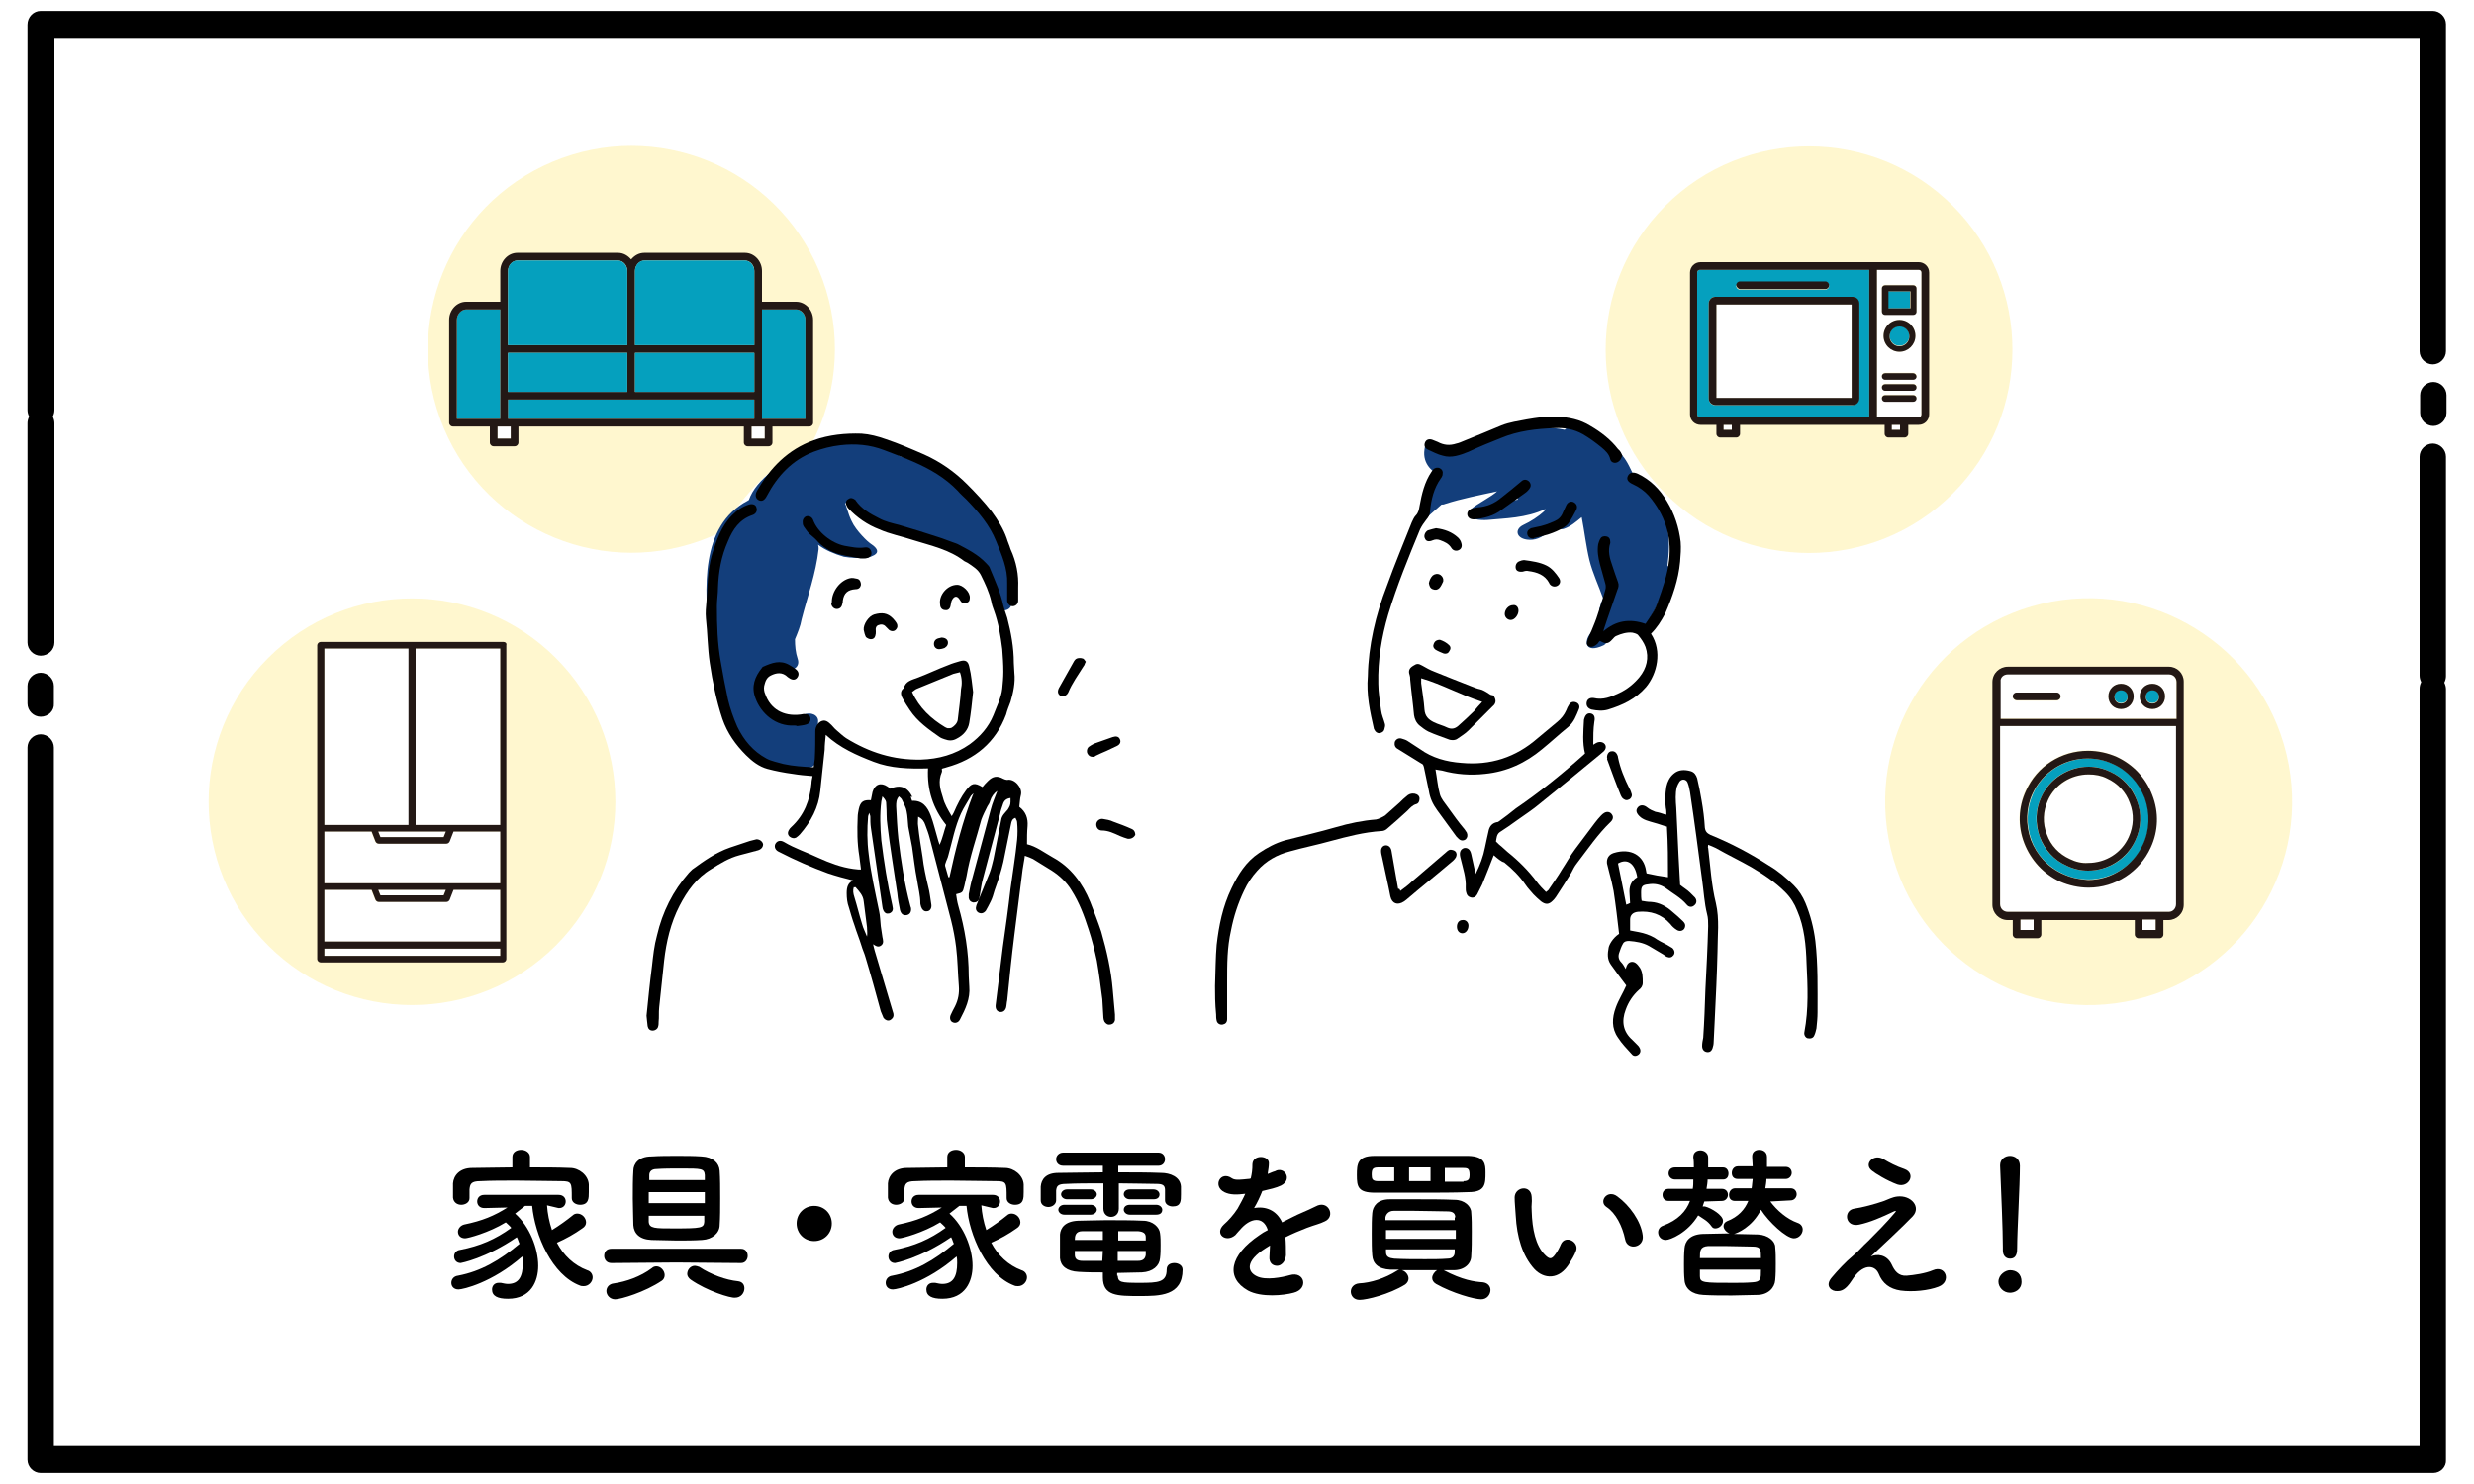 <?xml version="1.0" encoding="utf-8"?>
<!-- Generator: Adobe Illustrator 25.1.0, SVG Export Plug-In . SVG Version: 6.00 Build 0)  -->
<svg version="1.1" xmlns="http://www.w3.org/2000/svg" xmlns:xlink="http://www.w3.org/1999/xlink" x="0px" y="0px" width="450px"
	 height="270px" viewBox="0 0 450 270" style="enable-background:new 0 0 450 270;" xml:space="preserve">
<style type="text/css">
	.st0{fill:none;}
	.st1{clip-path:url(#SVGID_2_);fill:#FFA0BE;}
	.st2{fill:#FFFFFF;}
	.st3{opacity:0.3;fill:#FFE45F;}
	.st4{fill:#133E7B;}
	.st5{fill-rule:evenodd;clip-rule:evenodd;}
	.st6{fill:url(#SVGID_3_);}
	.st7{fill:url(#SVGID_4_);}
	.st8{fill:#231815;}
	.st9{fill:#05A0BE;}
</style>
<pattern  x="-734.8" y="-434" width="15" height="10" patternUnits="userSpaceOnUse" id="新規パターン" viewBox="2.5 -12.5 15 10" style="overflow:visible;">
	<g>
		<rect x="2.5" y="-12.5" class="st0" width="15" height="10"/>
		<g>
			<defs>
				<rect id="SVGID_1_" x="2.5" y="-12.5" width="15" height="10"/>
			</defs>
			<clipPath id="SVGID_2_">
				<use xlink:href="#SVGID_1_"  style="overflow:visible;"/>
			</clipPath>
			<circle class="st1" cx="17.5" cy="-2.5" r="2.5"/>
			<circle class="st1" cx="2.5" cy="-2.5" r="2.5"/>
			<circle class="st1" cx="17.5" cy="-12.5" r="2.5"/>
			<circle class="st1" cx="10" cy="-7.5" r="2.5"/>
			<circle class="st1" cx="2.5" cy="-12.5" r="2.5"/>
		</g>
	</g>
</pattern>
<g id="レイヤー_1">
	<g>
		<g>
			<rect x="7.4" y="4.5" class="st2" width="435.1" height="261.1"/>
			<path d="M442.6,268H7.4c-1.3,0-2.4-1.1-2.4-2.4V136c0-1.3,1.1-2.4,2.4-2.4s2.4,1.1,2.4,2.4v127.1h430.3V125.3
				c0-0.4,0.1-0.8,0.3-1.2c-0.2-0.4-0.3-0.8-0.3-1.2V83.1c0-1.3,1.1-2.4,2.4-2.4c1.3,0,2.4,1.1,2.4,2.4v39.9c0,0.4-0.1,0.8-0.3,1.2
				c0.2,0.4,0.3,0.8,0.3,1.2v140.2C445,266.9,443.9,268,442.6,268z M7.4,130.4c-1.3,0-2.4-1.1-2.4-2.4v-3.2c0-1.3,1.1-2.4,2.4-2.4
				s2.4,1.1,2.4,2.4v3.2C9.9,129.3,8.8,130.4,7.4,130.4z M7.4,119.3c-1.3,0-2.4-1.1-2.4-2.4V77c0-0.4,0.1-0.8,0.3-1.2
				C5.1,75.4,5,75,5,74.6V4.5C5,3.1,6.1,2,7.4,2h435.1c1.3,0,2.4,1.1,2.4,2.4v59.5c0,1.3-1.1,2.4-2.4,2.4c-1.3,0-2.4-1.1-2.4-2.4
				v-57H9.9v67.7c0,0.4-0.1,0.8-0.3,1.2c0.2,0.4,0.3,0.8,0.3,1.2v39.9C9.9,118.2,8.8,119.3,7.4,119.3z M442.6,77.5
				c-1.3,0-2.4-1.1-2.4-2.4v-3.2c0-1.3,1.1-2.4,2.4-2.4c1.3,0,2.4,1.1,2.4,2.4v3.2C445,76.4,443.9,77.5,442.6,77.5z"/>
		</g>
		<ellipse transform="matrix(0.707 -0.707 0.707 0.707 -81.239 95.742)" class="st3" cx="75" cy="145.9" rx="37" ry="37"/>
		<ellipse transform="matrix(0.922 -0.388 0.388 0.922 -15.678 49.457)" class="st3" cx="114.8" cy="63.6" rx="37" ry="37"/>
		<ellipse transform="matrix(0.973 -0.232 0.232 0.973 -23.482 92.008)" class="st3" cx="379.8" cy="145.9" rx="37" ry="37"/>
		<ellipse transform="matrix(0.707 -0.707 0.707 0.707 51.41 251.328)" class="st3" cx="329.1" cy="63.6" rx="37" ry="37"/>
		<g>
			<path d="M99.5,219.3c0.1,1.5,0.4,3,0.9,4.5c1.3-0.8,2.7-1.8,3.8-2.7c0.2-0.2,0.5-0.3,0.8-0.3c0.9,0,1.6,0.8,1.6,1.6
				c0,0.4-0.2,0.8-0.7,1.1c-1.4,1-3,1.9-4.6,2.6c1.2,2.3,3.1,4.1,5.5,5c0.7,0.2,1,0.8,1,1.3c0,0.8-0.7,1.6-1.6,1.6
				c-0.2,0-0.5,0-0.7-0.1c-5.1-1.9-8.2-9.2-8.7-14.5h-1.3c-0.6,0.5-1.2,0.9-1.8,1.4c2.6,2.3,4.2,6.3,4.2,9.5c0,2.8-1.3,6-5.5,6
				c-1.9,0-2.9-0.5-2.9-1.7c0-0.6,0.4-1.2,1.2-1.2c0.1,0,0.2,0,0.4,0c0.5,0.1,0.9,0.2,1.3,0.2c2,0,2.7-1.4,2.7-3.8
				c0-0.4,0-0.8-0.1-1.2c-5.5,4.8-10.8,6-11.6,6c-0.9,0-1.3-0.6-1.3-1.2c0-0.6,0.4-1.2,1.2-1.3c4.2-0.8,7.6-2.8,11.2-5.8
				c-0.2-0.4-0.3-0.9-0.5-1.2c-5.7,3.9-10.2,4.7-10.2,4.7c-0.8,0-1.2-0.6-1.2-1.2c0-0.5,0.3-1.1,1.1-1.2c3.6-0.7,6.4-1.9,9.3-4
				c-0.3-0.4-0.7-0.7-1-1c-3.1,1.9-6.9,2.9-7.4,2.9c-0.9,0-1.3-0.6-1.3-1.2c0-0.5,0.4-1.1,1.1-1.3c3.4-0.7,5.5-1.6,7.9-3.1l-4.2,0.1
				h0c-0.9,0-1.3-0.6-1.3-1.2c0-0.6,0.4-1.2,1.3-1.2h13.5c0.9,0,1.3,0.6,1.3,1.2c0,0.6-0.4,1.2-1.2,1.2c0,0,0,0-0.1,0L99.5,219.3z
				 M96.4,212.4c2.5,0,5,0,7.3,0.1c1.6,0,3.3,1.3,3.4,3c0,0.4,0,0.9,0,1.4c0,1.1,0,2.3-1.6,2.3c-0.7,0-1.5-0.4-1.5-1.2
				c0,0,0,0,0-0.1c0-2.7,0-3-1.9-3c-2.4,0-5.4-0.1-8.2-0.1c-2.3,0-4.6,0-6.5,0.1c-1.7,0-1.9,0.5-2,1.5c0,0,0,0,0,1.6v0
				c0,0.8-0.8,1.2-1.5,1.2c-0.7,0-1.4-0.4-1.5-1.3c0-0.4,0-0.8,0-1.2c0-0.5,0-0.9,0-1.4c0.1-1.4,1.2-2.8,3.5-2.8
				c2.3,0,4.8-0.1,7.3-0.1l0-1.9v0c0-0.9,0.8-1.3,1.6-1.3c0.8,0,1.6,0.5,1.6,1.3v0L96.4,212.4z"/>
			<path d="M123,229.7l-11.8,0.1c-0.9,0-1.3-0.7-1.3-1.3c0-0.7,0.4-1.3,1.3-1.3l11.8,0l11.8,0c0.8,0,1.2,0.6,1.2,1.3
				c0,0.6-0.4,1.3-1.2,1.3L123,229.7z M111.9,236.4c-1,0-1.6-0.8-1.6-1.5c0-0.6,0.4-1.3,1.4-1.4c2.1-0.3,4.8-1.2,6.9-2.8
				c0.2-0.2,0.5-0.3,0.8-0.3c0.8,0,1.5,0.8,1.5,1.6c0,0.4-0.2,0.8-0.5,1C117.3,235.1,112.9,236.4,111.9,236.4z M127.7,225.6
				c-1.5,0.1-3,0.1-4.6,0.1c-1.6,0-3.1-0.1-4.6-0.1c-2.2-0.1-3.2-1.2-3.3-2.7c0-1.3-0.1-3-0.1-4.8c0-1.8,0-3.6,0.1-5.1
				c0-1.2,0.9-2.6,3.3-2.6c1.5-0.1,3.1-0.1,4.6-0.1c1.6,0,3.1,0,4.5,0.1c2.1,0.1,3.2,1.2,3.3,2.6c0.1,1.4,0.1,3.2,0.1,5
				c0,1.8,0,3.5-0.1,4.9C130.9,224.3,129.6,225.5,127.7,225.6z M128.2,216.9H118v2h10.2V216.9z M128.2,214.7c0-0.3,0-0.6,0-0.9
				c-0.1-1.2-0.6-1.2-4.3-1.2c-1.6,0-3.2,0-4.5,0.1c-0.9,0-1.3,0.5-1.3,1.1c0,0.3,0,0.5,0,0.9H128.2z M118,221.2c0,0.4,0,0.8,0,1.1
				c0.1,1.2,1.1,1.2,4.6,1.2c5,0,5.4-0.1,5.5-1.2c0-0.3,0-0.7,0-1.1H118z M125.6,232.8c-0.4-0.3-0.6-0.7-0.6-1
				c0-0.8,0.6-1.5,1.4-1.5c0.2,0,0.5,0.1,0.8,0.2c2.1,1.4,4.9,2.4,7,2.6c0.9,0.1,1.2,0.7,1.2,1.3c0,0.8-0.6,1.7-1.7,1.7
				C132.9,236.2,128.6,234.9,125.6,232.8z"/>
			<path d="M148.1,225.8c-1.8,0-3.2-1.4-3.2-3.2c0-1.8,1.4-3.2,3.2-3.2c1.8,0,3.2,1.4,3.2,3.2C151.3,224.4,149.9,225.8,148.1,225.8z
				"/>
			<path d="M178.5,219.3c0.1,1.5,0.4,3,0.9,4.5c1.3-0.8,2.7-1.8,3.8-2.7c0.2-0.2,0.5-0.3,0.8-0.3c0.9,0,1.6,0.8,1.6,1.6
				c0,0.4-0.2,0.8-0.7,1.1c-1.4,1-3,1.9-4.6,2.6c1.2,2.3,3.1,4.1,5.5,5c0.7,0.2,1,0.8,1,1.3c0,0.8-0.7,1.6-1.6,1.6
				c-0.2,0-0.5,0-0.7-0.1c-5.1-1.9-8.2-9.2-8.7-14.5h-1.3c-0.6,0.5-1.2,0.9-1.8,1.4c2.6,2.3,4.2,6.3,4.2,9.5c0,2.8-1.3,6-5.5,6
				c-1.9,0-2.9-0.5-2.9-1.7c0-0.6,0.4-1.2,1.2-1.2c0.1,0,0.2,0,0.4,0c0.5,0.1,0.9,0.2,1.3,0.2c2,0,2.7-1.4,2.7-3.8
				c0-0.4,0-0.8-0.1-1.2c-5.5,4.8-10.8,6-11.6,6c-0.9,0-1.3-0.6-1.3-1.2c0-0.6,0.4-1.2,1.2-1.3c4.2-0.8,7.6-2.8,11.2-5.8
				c-0.2-0.4-0.3-0.9-0.5-1.2c-5.7,3.9-10.2,4.7-10.2,4.7c-0.8,0-1.2-0.6-1.2-1.2c0-0.5,0.3-1.1,1.1-1.2c3.6-0.7,6.4-1.9,9.3-4
				c-0.3-0.4-0.7-0.7-1-1c-3.1,1.9-6.9,2.9-7.4,2.9c-0.9,0-1.3-0.6-1.3-1.2c0-0.5,0.4-1.1,1.1-1.3c3.4-0.7,5.5-1.6,7.9-3.1l-4.2,0.1
				h0c-0.9,0-1.3-0.6-1.3-1.2c0-0.6,0.4-1.2,1.3-1.2h13.5c0.9,0,1.3,0.6,1.3,1.2c0,0.6-0.4,1.2-1.2,1.2c0,0,0,0-0.1,0L178.5,219.3z
				 M175.5,212.4c2.5,0,5,0,7.3,0.1c1.6,0,3.3,1.3,3.4,3c0,0.4,0,0.9,0,1.4c0,1.1,0,2.3-1.6,2.3c-0.7,0-1.5-0.4-1.5-1.2
				c0,0,0,0,0-0.1c0-2.7,0-3-1.9-3c-2.4,0-5.4-0.1-8.2-0.1c-2.3,0-4.6,0-6.5,0.1c-1.7,0-1.9,0.5-2,1.5c0,0,0,0,0,1.6v0
				c0,0.8-0.8,1.2-1.5,1.2c-0.7,0-1.4-0.4-1.5-1.3c0-0.4,0-0.8,0-1.2c0-0.5,0-0.9,0-1.4c0.1-1.4,1.2-2.8,3.5-2.8
				c2.3,0,4.8-0.1,7.3-0.1l0-1.9v0c0-0.9,0.8-1.3,1.6-1.3s1.6,0.5,1.6,1.3v0L175.5,212.4z"/>
			<path d="M211.9,216.5c0-0.9-0.5-1.1-1.6-1.1c-1.8,0-4.3-0.1-6.8-0.1v4.6c0,1-0.7,1.5-1.4,1.5c-0.7,0-1.4-0.5-1.4-1.5v-4.6
				c-2.6,0-5,0-6.8,0.1c-1.6,0-1.7,0.5-1.8,1.2c0,0,0,0,0,1.8v0c0,0.7-0.7,1.2-1.4,1.2c-0.7,0-1.4-0.4-1.4-1.2c0-0.4,0-0.8,0-1.2
				c0-0.4,0-0.8,0-1.3c0.1-1.3,0.9-2.5,3.2-2.5c2.4,0,5.2-0.1,8.1-0.1v-1.2h-7.2c-0.9,0-1.3-0.6-1.3-1.2c0-0.6,0.5-1.2,1.3-1.2h17.3
				c0.8,0,1.2,0.6,1.2,1.2c0,0.6-0.4,1.2-1.2,1.2h-7.3v1.2c2.7,0,5.4,0,7.8,0.1c1.6,0,3.5,0.7,3.6,2.5c0,0.4,0,0.9,0,1.4
				c0,1.2,0,2.2-1.5,2.2c-0.7,0-1.4-0.4-1.4-1.1c0,0,0,0,0-0.1V216.5z M193.6,221c-0.7,0-1.1-0.5-1.1-0.9c0-0.4,0.4-0.9,1.1-0.9h4.8
				c0.7,0,1.1,0.5,1.1,0.9c0,0.4-0.4,0.9-1.1,0.9H193.6z M203.3,232.1c0.1,1.2,0.5,1.3,4,1.3c3.4,0,4.9-0.1,4.9-2.4
				c0-0.9,0.7-1.2,1.4-1.2c0.7,0,1.5,0.4,1.5,1.2c0,4.8-4.2,4.8-7.8,4.8c-4.1,0-6.7,0-6.7-3.4v-0.9c-1.4,0-2.8,0-4.4-0.1
				c-2.2-0.1-3.3-1.1-3.4-2.5c0-0.8,0-1.5,0-2.2c0-0.7,0-1.4,0-2.1c0.1-1.2,0.9-2.4,3.3-2.5c1.3,0,3.1-0.1,5-0.1
				c2.3,0,4.8,0,6.8,0.1c1.8,0,3,1.2,3.1,2.3c0.1,0.7,0.1,1.4,0.1,2.1c0,0.8,0,1.6-0.1,2.4c-0.1,1.4-1.3,2.5-3.3,2.6
				c-1.6,0-3.1,0.1-4.5,0.1V232.1z M194.1,218.2c-0.7,0-1.1-0.5-1.1-0.9c0-0.4,0.4-0.9,1.1-0.9h4.3c0.7,0,1.1,0.5,1.1,0.9
				c0,0.4-0.4,0.9-1.1,0.9H194.1z M200.6,224c-1.4,0-2.7,0-3.7,0c-1.3,0-1.4,0.9-1.4,1.6h5.1V224z M200.6,227.6h-5.1
				c0,0.2,0,0.5,0,0.7c0,0.8,0.5,1.1,1.4,1.1c1.1,0,2.3,0,3.6,0L200.6,227.6z M208.4,225.7c0-0.2,0-0.4,0-0.6c0-0.7-0.4-1-1.4-1.1
				c-0.9,0-2.3,0-3.6,0c0,0.4,0,1,0,1.7H208.4z M203.3,227.6v1.8c1.3,0,2.5,0,3.7,0c0.8,0,1.3-0.3,1.4-1.1c0-0.2,0-0.5,0-0.7H203.3z
				 M205.5,218.2c-0.7,0-1.1-0.5-1.1-0.9c0-0.5,0.4-0.9,1.1-0.9h4.3c0.7,0,1.1,0.5,1.1,0.9c0,0.5-0.3,0.9-1.1,0.9H205.5z M205.5,221
				c-0.7,0-1.1-0.5-1.1-0.9c0-0.5,0.4-0.9,1.1-0.9h4.8c0.7,0,1.1,0.5,1.1,0.9c0,0.5-0.3,0.9-1.1,0.9H205.5z"/>
			<path d="M230.6,213.6c0.5-0.2,0.9-0.4,1.3-0.5c1.7-1,3.3,1.5,1.1,2.6c-0.8,0.4-2.1,0.7-3.4,1c-0.4,1-0.9,2.1-1.5,3.1
				c2.1-0.4,4.1,0.4,5.1,2.6c1.2-0.6,2.5-1.3,3.7-1.8c0.7-0.3,1.6-0.7,2.4-1.1c2.3-1.3,3.7,1.8,1.7,2.7c-1,0.5-1.7,0.6-3.3,1.2
				c-1.3,0.5-2.7,1.1-3.9,1.7c0.1,1,0.1,2.3,0.1,3.3c-0.1,1.2-0.9,1.9-1.6,1.9c-0.8,0-1.5-0.5-1.4-1.7c0-0.6,0.1-1.3,0.1-2
				c-0.3,0.2-0.5,0.3-0.8,0.5c-3.8,2.4-3.3,4.3-1.6,5.1c1.6,0.8,4.6,0.2,6-0.2c2.7-0.8,3.5,2.5,0.7,3.2c-1.8,0.5-5.9,0.9-8.3-0.4
				c-4.1-2.3-3.4-6.4,2.1-10.1c0.4-0.3,0.9-0.6,1.5-0.9c-0.8-2.6-3.2-2.3-5.1,0c0,0-0.1,0.1-0.1,0.1c-0.3,0.3-0.5,0.6-0.7,0.8
				c-1.7,1.5-3.9-0.2-2.1-1.9c0.8-0.7,1.8-1.8,2.5-2.9c0.5-0.9,1-1.8,1.4-2.7c-1.6,0.2-2.8,0.2-3.8-0.3c-2.2-1.1-0.7-4,1.4-2.5
				c0.6,0.4,1.8,0.2,2.9,0.1c0.1,0,0.3,0,0.5-0.1c0.2-0.9,0.3-1.5,0.3-2.6c0.1-1.8,3-1.6,3-0.2c0,0.6-0.1,1.2-0.2,1.8L230.6,213.6z"
				/>
			<path d="M269.7,233.3c0.9,0.1,1.4,0.7,1.4,1.4c0,0.8-0.6,1.7-1.7,1.7c-1.2,0-5.2-1.1-8.2-2.8c-0.5-0.3-0.7-0.7-0.7-1.1
				c0-0.5,0.4-1.1,0.9-1.4c-6.4,0-6.4,0-6.4,0c0.7,0.2,1.2,0.9,1.2,1.5c0,0.4-0.2,0.8-0.6,1.1c-2.9,1.8-7,2.8-8.3,2.8
				c-1.1,0-1.6-0.8-1.6-1.5c0-0.7,0.5-1.4,1.5-1.5c2.1-0.1,4.7-0.9,6.9-2.3c0.2-0.1,0.3-0.2,0.5-0.2c-0.6,0-1.1,0-1.7,0
				c-2.2-0.1-3.2-1.1-3.3-2.6c-0.1-1.1-0.1-2.5-0.1-3.9c0-1.4,0-2.8,0.1-3.8c0.1-1.2,0.9-2.5,3.2-2.5c1.6,0,3.4,0,5.1,0
				c2.2,0,4.5,0,6.7,0.1c1.8,0,3,1.2,3,2.3c0.1,1.1,0.1,2.3,0.1,3.5c0,1.5,0,3.1-0.1,4.4c0,1.4-1.2,2.6-3.2,2.6c-0.6,0-1.2,0-1.8,0
				C266,232.9,268.2,233.2,269.7,233.3z M258.4,217c-3,0-5.9,0-8.3,0c-3.1,0-3.3-1.1-3.3-3.2c0-2,0.1-3.5,3.2-3.5c2.4,0,5.4,0,8.5,0
				c3,0,6.2,0,8.6,0c3,0.1,3.1,1.5,3.1,3c0,2.1,0,3.6-3.1,3.6C264.5,217,261.4,217,258.4,217z M253.7,212.4l-3,0
				c-1,0-1.2,0.3-1.2,1.3c0,0.8,0.1,1.2,1.2,1.2h2.9V212.4z M264.8,223.8h-12.7v1.6h12.7V223.8z M264.7,221.5c0-0.7-0.4-1.1-1.4-1.1
				c-1.7,0-4-0.1-6.1-0.1c-1.3,0-2.6,0-3.7,0c-0.9,0-1.4,0.6-1.5,1.2v0.5h12.6V221.5z M252.1,227.3v0.5c0,0.9,0.6,1.1,1.5,1.2
				c1.7,0.1,3.7,0.1,5.6,0.1c1.4,0,2.9,0,4.1-0.1c0.8,0,1.3-0.4,1.3-1.2c0-0.2,0-0.3,0-0.5H252.1z M260.2,212.4h-3.9v2.5h3.9V212.4z
				 M266.2,214.9c1,0,1.1-0.5,1.1-1.1c0-1.2-0.3-1.3-1.2-1.3c-1,0-2.1,0-3.3,0v2.5H266.2z"/>
			<path d="M279.1,230.9c-2.2-2.4-3.2-5.9-3.4-9.7c-0.1-1.7-0.2-2.3-0.2-3.4c0.1-1.9,3-2.3,3.1,0c0.1,1.2-0.1,1.2,0,2.6
				c0.1,3.2,0.7,6.2,2.4,7.9c0.8,0.8,1.2,0.9,1.9-0.1c0.4-0.5,0.8-1.3,1-1.8c0.8-1.8,3.3-0.5,2.8,1.1c-0.3,0.9-0.9,1.8-1.2,2.3
				C283.6,233,280.8,232.7,279.1,230.9z M295.6,225.5c-0.5-2.4-1.7-4.8-3.4-5.9c-1.5-1,0.2-3.3,2-1.9c2.2,1.6,4.3,4.5,4.6,7.1
				C299.1,227,296,227.6,295.6,225.5z"/>
			<path d="M310,218.6c-0.1,0.3-0.2,0.6-0.3,0.9c0.1,0,0.2,0,0.2,0c0.1,0,0.2,0,0.2,0c1.2,0.3,3.3,1.6,3.3,2.6
				c0,0.8-0.7,1.4-1.4,1.4c-0.3,0-0.5-0.1-0.7-0.4c-0.7-1-1.6-1.4-2.3-1.9c-0.1,0-0.1-0.1-0.1-0.1c-1.9,3.2-5.1,4.5-5.9,4.5
				c-0.9,0-1.4-0.7-1.4-1.4c0-0.5,0.3-1,0.9-1.2c2.7-1,4.2-2.6,4.9-4.5l-3.9,0c-0.8,0-1.1-0.6-1.1-1.1c0-0.6,0.4-1.1,1.1-1.1l4.4,0
				c0.1-0.5,0.1-1.1,0.1-1.7h-3.3c-0.8,0-1.2-0.6-1.2-1.1c0-0.6,0.4-1.1,1.2-1.1l3.4,0c0-0.6,0-1.2-0.1-1.8c0,0,0,0,0-0.1
				c0-0.8,0.6-1.2,1.3-1.2c0.7,0,1.4,0.5,1.4,1.3v1.8l2.7,0c0.7,0,1,0.6,1,1.1c0,0.6-0.3,1.1-1,1.1h-2.8c0,0.5-0.1,1.1-0.2,1.7
				l2.8,0c0.7,0,1.1,0.5,1.1,1.1c0,0.5-0.4,1.1-1.1,1.1L310,218.6z M322,218.6c1.2,1.6,3,3.2,5,3.9c0.6,0.2,0.9,0.7,0.9,1.2
				c0,0.8-0.7,1.6-1.6,1.6c-1.4,0-4.6-3-6-5.2c-1.6,3.2-4.4,4.3-4.9,4.4c1.5,0,3,0.1,4.4,0.1c1.8,0.1,3.1,1.2,3.1,2.3
				c0.1,1,0.1,2,0.1,3c0,1,0,1.9-0.1,3c-0.1,1.4-1.3,2.7-3.3,2.7c-1.5,0-3.1,0.1-4.6,0.1c-1.8,0-3.6,0-5.2-0.1
				c-2.1-0.1-3.3-1.2-3.4-2.7c-0.1-1-0.1-1.9-0.1-2.9c0-0.9,0-1.9,0.1-2.9c0.1-1.2,0.9-2.5,3.3-2.6c1.5,0,3.2-0.1,4.9-0.1
				c-0.6-0.2-1.1-0.8-1.1-1.3c0-0.4,0.2-0.7,0.6-0.9c2.1-0.8,3.3-2.2,3.9-3.7l-2.4,0c-0.8,0-1.1-0.5-1.1-1.1c0-0.6,0.4-1.2,1.1-1.2
				l3,0c0.1-0.5,0.1-1.1,0.2-1.7h-2.7c-0.8,0-1.1-0.5-1.1-1.1c0-0.6,0.4-1.2,1.1-1.2l2.7,0c0-0.6-0.1-1.2-0.1-1.8v0
				c0-0.9,0.7-1.2,1.3-1.2c0.7,0,1.4,0.4,1.4,1.3v0v1.8l3.4,0c0.7,0,1.1,0.5,1.1,1.1c0,0.5-0.4,1.1-1.1,1.1h-3.5
				c0,0.5-0.1,1.1-0.2,1.7l4.6,0c0.7,0,1.1,0.5,1.1,1.1c0,0.5-0.4,1.1-1.1,1.1L322,218.6z M320.3,229c0-1.6,0-2.2-1.5-2.2
				c-1.6,0-3.4-0.1-5.1-0.1c-1,0-2.1,0-3,0c-1.5,0.1-1.5,0.9-1.5,2.2H320.3z M309.2,231c0,0.4,0,0.8,0,1.2c0,1.2,0.7,1.2,6.1,1.2
				c1.2,0,2.3,0,3.5-0.1c1.5-0.1,1.5-0.6,1.5-2.3H309.2z"/>
			<path d="M344.1,230.1c0.5,1.1,1.2,2.1,2.7,2c1.3-0.1,3.4-0.4,4.8-1c2.3-1,3.4,2.1,1,3c-1.8,0.7-4.7,1-6.9,0.7
				c-2-0.3-3.3-1.3-4-3.1c-0.7-1.6-2.9-1.9-4.9,1.3c-1.1,1.7-1.9,1.9-2.6,1.9c-1,0.1-2.4-0.9-1-2.5c1-1.2,2.6-2.9,3.7-3.8
				c1.1-0.9,1.9-1.9,2.9-2.8c1.4-1.4,3.4-3.4,4.9-5.2c0.3-0.4,0.1-0.3-0.2-0.2c-2.3,1.1-4.4,2-6.3,2.4c-2.6,0.6-3-2.6-0.9-2.9
				c1.4-0.2,3.7-0.8,5.4-1.4c0.8-0.3,1.5-0.7,2.4-0.8c2.5-0.3,4.4,1.9,2.8,3.6c-1.4,1.5-6,5.8-7.6,7.3
				C341.4,228.1,343.2,228.2,344.1,230.1z M340.5,213c-1.6-1.2,0.3-3.2,2.1-2.1c1,0.6,2.3,1.3,3.8,1.8c2.2,0.8,0.8,3.5-1.3,2.8
				C343.2,214.8,341.1,213.5,340.5,213z"/>
			<path d="M365.6,235.2c-1.2,0-2.1-1-2.1-2c0-1.3,1.3-2.1,2.1-2.1c1.2,0,2.1,0.7,2.1,2.1C367.7,234.7,366.4,235.2,365.6,235.2z
				 M364.3,227.5c0-0.2,0-0.4,0-0.6c0-3-0.3-10.1-0.5-14.8c0,0,0-0.1,0-0.1c0-1.1,0.9-1.7,1.8-1.7c0.9,0,1.8,0.6,1.8,1.8
				c0,3.6-0.5,12-0.5,14.9c0,0.7,0,2-1.3,2C364.9,229,364.3,228.5,364.3,227.5L364.3,227.5z"/>
		</g>
		<g>
			<g>
				<g>
					<path class="st2" d="M199.7,185.5c0-0.2,0-0.4,0-0.6c0.1-0.2,0.2-0.5,0.2-0.8c0.5-6.6-1.6-13.5-4.3-19.5
						c-0.1-0.3-0.4-0.5-0.7-0.7c-0.6-6.8-9.1-10.5-15.6-10c-2.2-0.6-4.1-2.2-6.1-3.1c-0.1,0-0.2-0.1-0.2-0.1
						c-1.3-1.3-2.1-2.8-2.7-4.7c-0.7-2.4-0.9-4.8-1.2-7.3c3,0.1,5.9-1,8.1-3.3c0.5-0.5,0.9-1.1,1.3-1.6c0.2-0.1,0.4-0.3,0.6-0.5
						c0.1-0.1,0.2-0.3,0.3-0.4c0,0,0,0,0,0c0,0,0-0.1,0-0.1c2.1-2.9,2.9-6.4,3.2-10c0.3-3.4,0.1-7-0.7-10.4
						c4.4-18-16.4-36.6-33.9-31c-5,1.6-9.2,5.1-12.5,9.1c-3.5,4.2-6.4,9.4-7.1,14.8c-0.6,4.2,0,8.6,0.5,12.7c0.6,4.8,1.4,9.5,3.3,14
						c1.5,3.6,4.3,5.9,8,6.7c2.2,0.9,4.7,1.2,7.2,0.9c0,0,0.1,0,0.1,0c0.6,0.1,1.1,0.3,1.6,0.5c-0.2,2.2-0.4,4.3-1,6.4
						c-0.2,0.6-0.1,1.2,0.2,1.6c-0.3,0.3-0.6,0.6-0.8,0.9c-0.1,0.1-0.1,0.1-0.2,0.2c-1.5,1.4-3,2.8-4.2,4.4
						c-1.8-0.3-3.4,0.7-5.2,1.4c-0.2,0.1-0.3,0.1-0.5,0.2c-0.6,0.1-1.2,0.2-1.8,0.4c-0.4-0.2-0.9-0.2-1.4-0.1
						c-2.8,0.4-5.3,2-7.6,3.8c-0.9,0.6-1.8,1.4-2.5,2.3c-0.2,0.2-0.5,0.5-0.7,0.7c-0.3,0.3-0.5,0.7-0.5,1c-0.2,0.4-0.5,0.8-0.7,1.2
						c-0.3,0.6-0.3,1.3-0.1,1.8c-0.3,0.9-0.4,1.7-0.5,2.6c0,0,0,0.1,0,0.1c-1,2.4-1.5,4.9-1.8,7.4c-0.6,3.5-0.8,7.1-1.4,10.6
						c-0.1,0.3,0,0.6,0,0.9l81.8-0.3C200,187.1,199.9,186.3,199.7,185.5z"/>
					<g>
						<path class="st4" d="M184,109.5c-0.5-4.3-1-10.4-4-14c0.1-0.4,0.1-0.8-0.2-1.3c-1.4-2-2.4-4.3-4.4-5.8c-0.4-0.3-1-0.3-1.5-0.1
							c-2.5-2.7-6.8-4.2-10.1-5.3c-0.1,0-0.2,0-0.2-0.1c-3.2-1.8-6.3-3.4-10.1-3.2c-2.7,0.2-5.2,1.3-7.6,2.5
							c-3.2,1.7-8.4,4.9-9.7,8.8c-0.1,0-0.1,0-0.2,0.1c-8.8,4.6-7.8,16.3-7,24.7c0.6,6.4,2.2,13.1,5.6,18.6c2.6,4.4,7.2,5.6,12,5.3
							c0,0,0,0,0.1,0c0.8,0.1,1.6-0.4,1.8-1.2c0.2-1.1,0.5-2.2,0.7-3.3c0.1-0.7-0.1-1.4-0.6-1.8c0.1-0.7,0.2-1.3,0.2-2
							c0.2-1.4-1.5-1.9-2.5-1.4c-5,2.3-12.1-5.8-5.9-8.7c0.1-0.1,0.2-0.1,0.3-0.2c0.5,0.8,1.5,1,2.2,0.7c1.2,0.4,2.7-0.4,2.2-1.9
							c-0.4-1.2-0.5-2.4-0.5-3.6c0.5-1.2,1-2.4,1.2-3.6c1.1-4.3,2.6-8.3,3.1-12.8c0-0.3,0-0.5-0.1-0.8c1.3,1,3,1.7,4.7,2.2
							c1,0.2,3.7,0.3,4.2,0.2c2.2-0.6,2.5-1.4,0.5-2.7c-0.2-0.1-2.5-2.2-3.3-4c-0.7-1.4-1-3-1.2-3.2c0.6-0.4,0.5,0,1.2,0.4
							c2.7,3.8,7.9,4.9,12.1,5.9c3.4,0.8,10.9,1.6,11.8,5.8c0.1,0.6,0.5,1,0.9,1.1c0.3,1.1,0.5,2.3,0.7,3.4c0,0.2,0.1,0.4,0.2,0.5
							c0,0.2,0.1,0.4,0.1,0.7C180.9,111.6,184.2,111.6,184,109.5z"/>
						<path class="st5" d="M165.9,145.7c1.9-0.1,2.8,1.1,3.4,2.7c0.5,1.3,0.8,2.7,1.2,4c0.1,0.4,0.2,0.7,0.4,1.3
							c0.6-1.3,0.8-2.5,1.2-3.6c-2.4-3-3.5-6.4-3.3-10.3c-3.4,0.1-6.8,0-9.9-1.2c-3.1-1.2-6.1-2.5-8.7-4.9c-0.1,1-0.2,1.9-0.2,2.7
							c-0.3,2.5-0.5,5-0.8,7.5c-0.3,3-1.7,5.6-3.7,7.9c-0.2,0.2-0.4,0.4-0.7,0.6c-0.4,0.2-0.8,0.1-1.2-0.2c-0.3-0.3-0.4-0.7-0.1-1.2
							c0.1-0.2,0.2-0.3,0.4-0.5c2.4-2.2,3.4-4.9,3.7-8c0-0.4,0.1-0.8,0.2-1.3c-1.3-0.1-2.4-0.2-3.6-0.4c-1.5-0.2-3.1-0.5-4.6-0.9
							c-1.5-0.4-2.8-1.4-3.9-2.5c-1.9-1.9-3.4-4-4.3-6.6c-1.1-3.3-1.8-6.8-2.3-10.2c-0.4-2.7-0.4-5.4-0.7-8.1c-0.1-1,0-2.1,0.1-3.1
							c0.2-2.8,0.2-5.7,1-8.5c0.8-2.6,1.7-5.2,3.7-7.2c0.9-0.9,1.8-1.5,3-1.9c0.7-0.2,1.3,0,1.4,0.6c0.2,0.5-0.1,1.1-0.7,1.3
							c-2.4,0.8-3.6,2.6-4.5,4.8c-1.2,2.7-1.7,5.5-1.8,8.4c0,1.1-0.2,2.3-0.2,3.4c0,3.4,0.1,6.8,0.7,10.1c0.4,2.3,0.8,4.5,1.3,6.8
							c0.4,1.7,1,3.4,1.7,5c1.2,2.5,2.9,4.5,5.3,5.8c0.9,0.5,2.1,0.7,3.1,1c1.8,0.4,3.6,0.5,5.5,0.6c0.1-0.5,0.1-1,0.2-1.5
							c0.1-1.7,0.1-3.4,0.1-5.1c0-0.9,0.7-1.9,1.6-1.9c0.3,0,0.7,0.2,1,0.5c0.5,0.4,0.8,0.9,1.3,1.3c0.6,0.5,1.1,1,1.7,1.4
							c4.2,2.6,8.6,4,13.6,3.9c3.2-0.1,6.2-0.9,8.9-2.8c1.9-1.4,3.4-3.1,4.3-5.3c0.6-1.6,1.4-3.1,1.6-4.8c0.1-1,0.2-2.1,0.2-3.1
							c0-1.4-0.1-2.7-0.2-4.1c-0.3-2.4-0.7-4.8-1.5-7c-0.2-0.5-0.4-1.1-0.5-1.7c-0.4-1.7-1.1-3.2-1.9-4.8c-0.5-1-1.5-1.6-2.4-2.2
							c-0.2-0.1-0.4-0.2-0.6-0.3c-2.7-2.1-6-2.8-9.2-3.8c-2.1-0.7-4.3-1.1-6.3-2c-2.1-0.8-4-2.1-5.6-3.8c-0.2-0.2-0.3-0.5-0.4-0.7
							c-0.1-0.4,0-0.8,0.4-1c0.4-0.3,0.8-0.2,1.2,0.1c0.1,0,0.1,0.1,0.1,0.1c1.1,1.6,2.7,2.5,4.3,3.3c1.1,0.6,2.4,0.9,3.6,1.2
							c2.4,0.7,4.7,1.4,7.1,2.2c1,0.3,1.9,0.7,2.8,1c0.3,0.1,0.6,0.2,0.8,0.3c1.9,1,3.7,1.9,5.2,3.5c0.3,0.3,0.6,0.6,0.7,1
							c0.9,2.2,1.9,4.3,2.4,6.7c0.2,0.8,0.5,1.5,0.7,2.2c0.7,2.7,1.2,5.4,1.2,8.2c0,0.6,0.1,1.2,0.1,1.8c0.2,1.8-0.2,3.6-0.7,5.3
							c-0.3,0.8-0.6,1.5-0.8,2.3c-1.9,5.1-5.7,8.2-10.8,9.6c-0.2,0.1-0.4,0.1-0.7,0.2c-0.1,0-0.1,0.1-0.2,0.1c0,0.2,0.1,0.4,0,0.6
							c-0.7,1.6-0.3,3.1,0.2,4.6c0.3,1.2,0.9,2.2,1.6,3.4c0.2-0.3,0.3-0.5,0.4-0.7c0.6-1.4,1.3-2.8,2.2-4c1-1.3,1.5-1.5,3-0.6
							c0.3-0.4,0.6-0.7,1-1.1c0.9-0.9,1.7-1,2.8-0.4c0.2,0.1,0.5,0.2,0.7,0.2c1.3-0.3,2.8,1.4,2.5,2.7c-0.2,0.7-0.2,1.5-0.3,2.2
							c1.2,0.9,1.6,2.1,1.5,3.5c-0.1,1.1-0.1,2.1-0.1,3.3c1.7,0.4,3.1,1.5,4.7,2.4c3.3,1.8,5.4,4.7,6.8,8.1c0.7,1.8,1.4,3.6,2,5.4
							c1,3.5,1.8,7,2.1,10.6c0.1,1.5,0.3,3,0.4,4.5c0,0.3,0,0.7,0,1c-0.1,0.4-0.3,0.7-0.8,0.8c-0.5,0.1-0.8-0.1-1.1-0.5
							c-0.1-0.2-0.2-0.5-0.2-0.7c-0.1-1.1-0.1-2.3-0.2-3.4c-0.3-2.3-0.6-4.7-1-7c-0.4-1.9-0.9-3.9-1.5-5.7c-0.8-2.5-1.7-4.9-3.1-7.1
							c-0.9-1.5-2.2-2.7-3.6-3.6c-1.1-0.7-2.3-1.4-3.4-2.1c-0.4-0.2-0.9-0.4-1.5-0.6c-0.1,0.9-0.3,1.7-0.4,2.5
							c-0.5,4-1,7.9-1.5,11.9c-0.5,4-0.9,7.9-1.3,11.9c-0.1,0.4-0.1,0.9-0.2,1.3c-0.2,0.7-0.7,0.9-1.2,0.8c-0.5-0.1-0.8-0.6-0.7-1.3
							c0.4-3.5,0.9-7,1.3-10.5c0.5-3.5,1-7.1,1.4-10.6c0.4-3,0.9-5.9,1.2-8.9c0.1-1.1,0.1-2.1,0-3.2c0-0.3-0.2-0.5-0.3-0.8
							c-0.6,0.2-0.7,0.6-0.8,1.1c-0.5,2.3-0.9,4.6-1.4,6.9c-0.4,1.8-1,3.5-1.6,5.2c-0.2,0.7-0.4,1.4-0.7,2c-0.3,0.6-0.6,1.2-0.9,1.7
							c-0.4,0.5-0.9,0.6-1.4,0.3c-0.4-0.3-0.5-0.7-0.3-1.3c0.8-2,1.6-3.9,2.4-5.9c0.3-0.8,0.5-1.7,0.7-2.5c0.5-2.4,0.9-4.7,1.4-7.1
							c0.1-0.8,0.7-1.3,1.2-1.9c0.3-0.5,0.5-0.8,0.5-1.4c0-0.2,0-0.4,0-0.7c-0.8,0.1-1.2,0.5-1.4,1.2c-0.2,0.6-0.4,1.1-0.5,1.7
							c-1,3.9-2.1,7.8-3.1,11.7c-0.3,1-0.4,2.1-0.6,3.2c-0.1,0.3-0.1,0.5-0.2,0.7c-0.2,0.4-0.5,0.5-1,0.5c-0.4-0.1-0.7-0.3-0.8-0.8
							c0-0.2,0-0.5,0-0.7c0.2-1.1,0.4-2.1,0.7-3.1c1.1-4.1,2.2-8.2,3.3-12.3c0.3-1.2,0.8-2.3,1.2-3.4c-0.6,0.4-1.1,1.1-1.3,1.8
							c-0.1,0.4-0.3,0.7-0.5,1c-0.4,0.8-0.8,1.6-1.1,2.4c-0.9,3.4-2.1,6.7-2.7,10.3c-0.1,0.6-0.3,1.2-0.4,1.8
							c-0.3,1.2-0.3,1.2-1.5,1.5c0.1,0.7,0.2,1.4,0.4,2.1c1.2,4.2,1.9,8.4,1.9,12.8c0,0.6,0.1,1.3,0.1,1.9c0.2,2.2-0.7,4.1-1.7,6
							c-0.3,0.6-0.9,0.7-1.3,0.5c-0.5-0.2-0.6-0.8-0.4-1.3c0.2-0.5,0.5-1,0.8-1.6c0.6-1.2,0.8-2.4,0.7-3.7c-0.2-2.4-0.2-4.7-0.5-7.1
							c-0.2-1.6-0.5-3.2-0.9-4.8c-1.3-5-2.6-10-3.9-15c-0.2-0.8-0.5-1.6-0.8-2.4c-0.2-0.6-0.5-1.1-1.3-1.5c0,0.6-0.1,1.2,0,1.7
							c0.2,1.9,0.5,3.7,0.8,5.6c0.2,1.8,0.6,3.6,1,5.3c0.3,1.1,0.4,2.2,0.6,3.4c0.1,0.7-0.3,1.2-0.8,1.2c-0.5,0.1-0.9-0.3-1.1-0.9
							c0-0.2-0.1-0.3-0.1-0.5c0-1.5-0.4-2.9-0.6-4.3c-0.4-2-0.6-4-0.9-6c-0.2-1.2-0.5-2.5-0.7-3.7c-0.1-0.9-0.1-1.9-0.3-2.8
							c-0.1-0.7-0.5-1.3-0.8-2c-0.1-0.3-0.4-0.5-0.6-0.7c-0.5,0.6-0.5,1.2-0.5,1.8c0.1,2,0.2,4,0.4,5.9c0.5,4.1,1.1,8.2,2.2,12.3
							c0,0.1,0.1,0.2,0.1,0.3c0.1,0.7-0.2,1.2-0.8,1.3c-0.6,0.1-1-0.2-1.2-0.9c-0.2-1-0.4-2-0.5-3.1c-0.6-4.1-1.3-8.3-1.8-12.4
							c-0.2-1.2-0.1-2.4-0.2-3.6c0-0.8-0.1-0.9-0.7-1.6c-0.1,0.3-0.1,0.6-0.2,0.9c-0.3,2.4-0.2,4.7,0,7.1c0.5,4,1.1,7.9,2,11.8
							c0,0.2,0.1,0.4,0.1,0.6c0,0.5-0.3,0.8-0.7,0.9c-0.5,0.1-0.8-0.1-1-0.5c-0.1-0.2-0.2-0.5-0.2-0.7c-0.7-4.8-1.4-9.6-2.1-14.4
							c-0.1-0.7-0.1-1.4-0.1-2c0-0.2-0.1-0.4-0.2-0.7c-0.1,0.2-0.1,0.4-0.2,0.6c-0.2,2.3-0.2,4.6,0.1,6.9c0.4,3.5,1.2,7,1.9,10.4
							c0.2,0.9,0.2,1.8,0.3,2.7c0.1,0.7,0.2,1.4,0.3,2c0.1,0.5,0.3,1.1-0.2,1.5c-0.5,0.4-0.9,0.2-1.5-0.2c0.1,0.5,0.2,0.8,0.3,1.2
							c1.1,3.7,2.2,7.4,3.3,11.1c0,0.1,0.1,0.2,0.1,0.4c0.1,0.5-0.2,0.9-0.6,1.1c-0.4,0.2-0.9,0-1.2-0.4c-0.2-0.4-0.3-0.8-0.5-1.2
							c-0.9-3.3-1.8-6.6-2.8-9.9c-0.2-0.7-0.5-1.3-0.7-2c-0.4-1.3-0.9-2.5-1.3-3.8c-0.4-1.1-0.7-2.2-1-3.2c-0.3-0.8-0.4-1.7-0.4-2.6
							c0-1,0.2-1.9,1.2-2.3c-1.6-0.4-3.1-0.8-4.6-1.3c-3-1.1-6-2.4-8.9-3.9c-0.7-0.3-0.9-0.9-0.7-1.4c0.3-0.6,0.9-0.8,1.6-0.4
							c2,1.2,4.2,1.9,6.3,2.9c2,0.9,4.1,1.7,6.3,2c0.3,0,0.6,0.1,0.9,0.1c0.1,0,0.2,0,0.5,0c-0.1-0.8-0.2-1.6-0.3-2.4
							c-0.4-2.4-0.4-4.7-0.3-7.1c0-0.5,0.1-1,0.2-1.5c0.3-1.3,0.8-1.7,2.2-1.6c0.1-0.5,0.2-1,0.3-1.5c0.4-1.4,1.5-1.8,2.7-1
							c0.2,0.1,0.4,0.3,0.5,0.4c1.9-0.8,3.2-0.3,4.1,1.6C165.5,144.6,165.7,145.2,165.9,145.7z M177,144.4c-0.2,0.2-0.3,0.3-0.4,0.4
							c-0.6,1.1-1.3,2.1-1.8,3.2c-1.1,2.4-1.6,5.1-2.3,7.6c-0.1,0.5-0.4,1-0.5,1.4c-0.1,0.2-0.1,0.4-0.1,0.5
							c0.2,0.7,0.4,1.4,0.6,2.1c0.1,0,0.2,0,0.2,0c1.1-5.1,2.4-10.2,4.3-15.1C177.2,144.7,177.1,144.6,177,144.4z M155.3,161.4
							c-0.2,0.6-0.1,1.2,0.1,1.8c0.5,1.6,0.9,3.3,1.4,4.9c0.2,0.8,0.6,1.5,0.9,2.3c0.1-0.6,0-1.1,0-1.7c-0.2-1.6-0.4-3.1-0.6-4.7
							c-0.1-1.1-0.8-1.8-1.5-2.6C155.5,161.4,155.4,161.5,155.3,161.4z"/>
						<path class="st5" d="M185.2,106.9c0,0.8,0,1.6,0,2.4c0,0.6-0.5,1-1,1c-0.5,0-0.9-0.4-1-0.9c0-0.5,0-1,0-1.5c0-0.6,0-1.2,0-1.7
							c0.1-2.8-1-5.2-2-7.7c-1.2-3-3.2-5.3-5.4-7.6c-0.5-0.5-1.1-1-1.6-1.6c-2.3-2.4-5.1-4-8.1-5.3c-1.8-0.8-3.5-1.4-5.3-2.1
							c-2.6-1-5.2-1.2-7.9-0.9c-1.7,0.2-3.3,0.6-4.9,1.2c-3.9,1.5-6.6,4.4-8.5,8c-0.4,0.8-0.9,1.1-1.5,0.8c-0.6-0.3-0.7-1-0.3-1.7
							c2.4-4.2,5.6-7.5,10.3-9.2c2.8-1,5.8-1.3,8.7-1.2c1.5,0.1,3,0.5,4.4,1c2.4,0.8,4.7,1.8,7,2.8c2.9,1.3,5.5,3.1,7.8,5.4
							c1.6,1.6,3.1,3.2,4.5,5c1.1,1.5,2.1,3.1,2.7,4.8c0.2,0.7,0.5,1.3,0.7,2C184.9,102.3,185.3,104.6,185.2,106.9z"/>
						<path class="st5" d="M117.6,184.8c0.3-3,0.6-6,1-9.1c0.2-1.8,0.4-3.7,0.9-5.5c1-4.3,2.9-8.1,5.8-11.4c0.2-0.2,0.4-0.4,0.6-0.6
							c2.2-1.6,4.3-3.1,6.9-4c1.2-0.4,2.4-0.8,3.6-1.2c0.4-0.1,0.8-0.2,1.2-0.3c0.6,0,1.1,0.4,1.2,0.9c0,0.5-0.3,0.9-0.9,1.1
							c-1.1,0.3-2.2,0.6-3.4,0.9c-1.9,0.5-3.5,1.5-5.1,2.5c-2.7,1.6-4.4,4-5.8,6.7c-1.6,3.1-2.4,6.5-2.8,10
							c-0.3,2.8-0.6,5.7-0.9,8.5c-0.1,0.9,0,1.8-0.1,2.6c0,0.3,0,0.6-0.1,0.9c-0.1,0.4-0.5,0.7-1,0.7c-0.5,0-0.8-0.3-0.9-0.8
							C117.7,186.1,117.7,185.5,117.6,184.8z"/>
						<path class="st5" d="M177,125.9c-0.2,2-0.4,3.8-0.7,5.6c-0.2,1.3-1.1,2.3-2.3,2.9c-0.7,0.4-1.4,0.4-2.2,0.1
							c-0.3-0.1-0.6-0.2-0.9-0.4c-2-1.4-4-2.8-5.4-4.9c-0.5-0.7-0.9-1.4-1.3-2.1c-0.4-0.7-0.5-1.4,0.2-1.9c0.3-1.3,1.5-1.5,2.5-1.9
							c1.9-0.7,3.7-1.6,5.6-2.3c0.7-0.3,1.4-0.5,2.1-0.7c1-0.3,1.5,0,1.7,1C176.7,122.9,176.8,124.5,177,125.9z M174.6,122.3
							c-0.4,0.1-0.8,0.2-1.2,0.3c-2.2,0.9-4.4,1.8-6.6,2.7c-0.3,0.1-0.6,0.4-0.9,0.6c1.3,2.9,3.5,4.9,6,6.4c0.2,0.1,0.4,0.2,0.5,0.2
							c0.2,0,0.5,0,0.7-0.1c0.5-0.3,1-0.8,1.1-1.4c0.2-1.9,0.5-3.7,0.6-5.6C175,124.5,175,123.4,174.6,122.3z"/>
						<path class="st5" d="M144.5,132c-3.4,0.2-6.1-2.2-7.1-5c-0.8-2.1-0.1-3.9,1.2-5.5c0.1-0.1,0.1-0.2,0.2-0.2
							c1.6-0.7,3.1-1.3,4.8-0.3c0.4,0.2,0.8,0.5,1.2,0.8c0.5,0.4,0.6,1,0.2,1.5c-0.3,0.4-0.8,0.5-1.4,0.1c-0.1-0.1-0.2-0.1-0.3-0.2
							c-1-1-2.1-0.8-3.1-0.3c-0.8,0.4-1,1.1-1.2,1.9c-0.1,0.5,0,1.1,0.2,1.5c0.9,2.6,3.2,4.1,6.4,3.7c0.2,0,0.4-0.1,0.7-0.1
							c0.6,0,1,0.2,1.1,0.7c0.1,0.5-0.1,1-0.7,1.2c-0.6,0.2-1.1,0.2-1.7,0.3C144.8,132,144.6,132,144.5,132z"/>
						<path class="st5" d="M156.5,101.6c-1.2-0.2-2.5-0.4-3.7-0.7c-1.5-0.4-2.8-1.1-3.9-2.2c-0.5-0.6-1.1-1.1-1.7-1.6
							c-0.4-0.4-0.7-0.9-1-1.3c-0.2-0.3-0.2-0.6-0.2-0.9c0-0.5,0.4-1,0.9-1c0.4,0,0.8,0.2,1,0.7c0.8,2.2,3.3,4.2,5.7,4.7
							c1.2,0.2,2.4,0.5,3.7,0.3c0.7-0.1,1.1,0.3,1.2,0.9c0.1,0.6-0.3,1-1.1,1.1c-0.3,0-0.6,0-0.9,0
							C156.5,101.5,156.5,101.6,156.5,101.6z"/>
						<path class="st5" d="M159.3,114.9c0,0.3,0,0.5-0.1,0.8c-0.1,0.4-0.4,0.6-0.8,0.6c-0.3,0-0.7-0.2-0.9-0.4
							c-0.2-0.4-0.3-0.8-0.4-1.3c-0.1-1,0.9-2.5,1.9-2.8c1.4-0.4,2.4-0.3,3.4,0.7c0.3,0.3,0.5,0.6,0.7,0.9c0.2,0.4,0.2,0.8-0.2,1.2
							c-0.3,0.3-0.8,0.3-1.2,0c-0.2-0.2-0.4-0.4-0.5-0.5c-0.3-0.4-0.8-0.6-1.3-0.4C159.4,113.8,159.2,114.2,159.3,114.9z"/>
						<path class="st5" d="M174.1,106.4c1,0,2.4,1.3,2.3,2.4c0,0.5-0.2,0.8-0.7,0.9c-0.4,0.1-0.8,0-1-0.4c-0.1-0.1-0.1-0.2-0.2-0.3
							c-0.4-0.6-0.9-0.6-1.3,0.1c-0.2,0.3-0.2,0.7-0.3,1.1c-0.1,0.6-0.5,0.9-1,0.8c-0.5,0-0.9-0.4-0.9-1
							C170.7,108.3,172.3,106.4,174.1,106.4z"/>
						<path class="st5" d="M197.5,120.4c-0.2,0.3-0.2,0.6-0.4,0.8c-1,1.6-2.1,3.1-2.8,4.8c-0.3,0.6-0.9,0.8-1.4,0.6
							c-0.5-0.3-0.6-0.8-0.3-1.4c0.9-1.6,1.8-3.2,2.7-4.8c0.1-0.2,0.3-0.5,0.6-0.6c0.3-0.1,0.7-0.1,1,0
							C197.1,119.8,197.3,120.1,197.5,120.4z"/>
						<path class="st5" d="M151.3,109.5c0-1.9,1.5-3.9,3.3-4.3c0.4-0.1,0.9,0,1.3,0.1c0.5,0.1,0.7,0.6,0.7,1.1
							c-0.1,0.5-0.4,0.8-1,0.8c-1.4,0.1-2.1,0.7-2.3,2.1c0,0.2,0,0.4-0.1,0.6c-0.1,0.6-0.5,0.9-1,0.9c-0.5,0-0.9-0.4-1-0.9
							C151.3,109.7,151.3,109.6,151.3,109.5z"/>
						<path class="st5" d="M205.1,152.6c-0.4-0.1-0.9-0.3-1.4-0.5c-1.1-0.5-2.1-1-3.3-1c-0.6,0-1-0.5-1-1.1c0-0.6,0.6-1.1,1.2-1
							c0.6,0.1,1.3,0.2,1.9,0.5c1.1,0.4,2.2,0.8,3.3,1.3c0.5,0.2,0.7,0.6,0.7,1.1C206.3,152.3,205.8,152.7,205.1,152.6z"/>
						<path class="st5" d="M198.8,137.7c-0.5,0-0.8-0.2-1-0.6c-0.2-0.4-0.1-0.9,0.2-1.2c0.3-0.2,0.6-0.4,1-0.6
							c1.1-0.4,2.3-0.8,3.4-1.2c0.6-0.2,1.1-0.1,1.3,0.4c0.2,0.4,0.1,0.9-0.5,1.2c-0.6,0.3-1.3,0.6-1.9,0.9c-0.7,0.3-1.4,0.6-2,0.9
							C199.1,137.7,198.9,137.7,198.8,137.7z"/>
						<path class="st5" d="M171.2,116c0.7,0,1.1,0.3,1.2,0.7c0.1,0.5-0.1,0.9-0.6,1.2c-0.3,0.1-0.6,0.2-0.8,0.2
							c-0.5,0.1-1-0.2-1.1-0.7c-0.1-0.5,0.1-1,0.6-1.2C170.7,116.1,171,116.1,171.2,116z"/>
					</g>
				</g>
				<g>
					<path class="st2" d="M328.6,185.7c-0.8-8.5,0.9-18.3-4.7-25.4c-3.6-4.6-9.5-6.3-14.8-8.2c-0.2-0.1-0.5-0.2-0.7-0.3
						c0.2-0.5,0.2-1.1-0.1-1.7c-0.4-0.9,0-2.7,0-3.8c0-1.5,0.2-3.1-0.8-4.3c-0.7-0.9-2.2-0.7-2.9,0c-0.6,0.6-0.7,1.4-0.4,2.1
						c0,0,0,0,0-0.1c0,0.1,0.1,0.1,0.1,0.2c0,0,0,0,0,0c0,0,0,0.1,0,0.2c0,0.3,0,0.7,0,1c0,0.6,0,1.2,0,1.8c0,0.9-0.1,1.7,0,2.5
						c-1.2-0.7-2.4-1.4-3.7-2.1c-1.7-0.9-3.2-2-4.1-3.4c-1.3-2.1-1.9-4.8-2.9-7.3c-0.5-1.2-1.8-2-3-1.2c-0.5,0.3-1.1,0.5-1.6,0.7
						c-0.4-1.4-0.7-2.8-0.9-4.2c-0.1-0.5-0.1-1.1-0.1-1.6c0-0.3,0.1-0.5,0.3-0.8c0.5-0.8,1.7-1,2.5-1.1c2.7-0.6,5-1.5,6.6-3.9
						c1.3-1.9,2-4.3,2.4-6.5c0.9-4.9,0.5-9.7-0.4-14.5c-0.8-4.6-3.5-8.8-6.5-12.3c-3.6-4.2-8.6-7.6-14.1-8.7
						c-4.2-0.9-8.3-0.1-11.8,2.1c-0.2-0.1-0.4-0.2-0.6-0.3c-1-0.3-2.3,0.3-2.5,1.4c-0.1,0.7-0.3,1.3-0.5,2c-0.2,0.2-0.3,0.5-0.4,0.7
						c-0.7-0.1-1.5,0.1-2.1,0.9c-3.4,4.7-6.1,10-8.3,15.4c-2.1,5.2-3.6,10.5-4.1,16c-0.3,2.7-0.4,5.5,0.4,8.1c0.7,2.3,2.3,4,4.4,5.1
						c1.6,0.9,3.6,1.5,4.8,2.7c1.1,1.1,1.1,3.2,0.7,4.5c-0.4,1.5-1.4,2.6-2.8,3.7c-1.2,1-3.2,2-4.8,2.6c-1.9,0.8-3.9,1.4-5.9,2
						c-1.7,0.5-3.4,1.1-5.2,1.5c-4.4,1.1-8.7,2.6-12.2,5.5c-3.2,2.7-4.9,6.7-5.6,10.7c-0.4,2.4-0.5,4.7-0.7,7.1
						c-0.2,2.5-0.4,5-0.1,7.5c0.2,1.6,0.7,3.1,1.6,4.4l72,0.4c0,3.5,4.5,5,7.5,5.3c3.5,0.4,8.2-1,7.7-5.2l17.9,0.1
						C328.4,186.7,328.6,186.2,328.6,185.7z"/>
					<g>
						
							<pattern  id="SVGID_3_" xlink:href="#譁ｰ隕上ヱ繧ｿ繝ｼ繝ｳ" patternTransform="matrix(0.573 0 0 0.573 -2741.398 -2930.087)">
						</pattern>
						<path class="st6" d="M303.8,149.5c-2.1-1.6-6.3-1.7-6.8-3.8c-0.5-2.1-3.5-10.2-5.5-9.4c-2,0.7-17.2,14.6-19.1,16.2
							c-1.9,1.5-5.3,8.6-5.3,10.1c0,1.6-0.4-8.1-0.5-9.9l-6.7-8.9c-0.3,0.1-0.5,0.1-0.8,0.2c-2.4,0.7-5.5,1.9-7.1,4.5
							c-1.8,2.8-15,3.8-18.9,5.3c-4,1.5-9.7,7.2-10.7,12.7c-1,5.5,0.4,18.5,0,19.9c-0.4,1.3,71.2,2.4,71.2,2.2
							c-0.1-0.2,1.1-4.4,3.4-7.5c-2.4-2.3-4-7.1-2.3-9.3c1.7-2.1,0.5-12.6-0.3-14.6c-0.8-2,6-0.6,5.2,1.8c-0.7,2.4,1.9,1,4.2,2.1
							C303.4,157.8,305.9,151.1,303.8,149.5z"/>
						
							<pattern  id="SVGID_4_" xlink:href="#譁ｰ隕上ヱ繧ｿ繝ｼ繝ｳ" patternTransform="matrix(0.573 0 0 0.573 -2741.398 -2930.087)">
						</pattern>
						<path class="st7" d="M309.5,152.5c0.8,5.7,1.2,12.8,1,16.3c-0.1,3.5-1,18.6,0,19.8c1,1.2,18.3,0.5,18.3,0.5s3.2-13.2,0.7-18.2
							c-2.5-5-2.4-7.1-6-9.7C319.8,158.6,309.5,152.5,309.5,152.5z"/>
						<g>
							<path class="st4" d="M303.3,102.9C303.3,102.9,303.3,102.9,303.3,102.9c0.6-4.4,0.4-9.7-3-13c-0.6-1-1.3-1.8-2.3-2.5
								c-0.1-0.1-0.1-0.1-0.2-0.2c-0.1-0.2-0.3-0.3-0.5-0.4c-0.6-1.2-1.3-2.9-2.2-3.9c-0.5-0.8-0.9-1.1-1.6-1.8
								c-0.5-0.6-1.1-0.7-1.7-0.4c-1.5-1.9-3.5-3.3-5.9-3.1c-0.6,0-1,0.3-1.3,0.6c-1.3-0.3-2.7-0.4-4-0.3c-2.5,0-5,0.5-7.2,1.5
								c-2.1,0.2-4.2,1.2-6.2,2.6c-0.3-0.6-0.9-1-1.8-0.7c-0.2,0-0.3,0.1-0.4,0.2c-0.1,0-0.2,0.1-0.3,0.1c-0.4,0-0.9,0.1-1.3,0.2
								c-0.5,0.2-0.7,0.1-0.9,0.6c-0.1-0.2-0.4,0-0.4-0.2c-0.1-0.9-1.2-1.4-2-1.2c-0.9,0.3-0.9-0.1-1,0.8c-0.4,2.7,1.6,4.3,3.2,4.8
								c-1.2,1.3-2.3,2.7-3.2,3.7c-1.3,1.6-0.7,5.3,0.6,3.7c0.3-0.3,2.2-1.9,2.5-2.2c0.2,0,0.4,0,0.6-0.1c3.1-1,6.3-1.6,9.5-2.3
								c-0.9,0.9-3.7,2.3-4.7,3.2c-0.4,0.4-0.4,0.5-0.4,0.9c-0.2,1,2.1,1.2,3.4,1.1c3-0.3,7-0.3,10.5-2c-0.1,0.1-0.1,0.2-0.2,0.4
								c-1.1,1-2.5,1.9-3.8,2.5c-1.9,0.9-1.2,2.9,1.6,2.7c1.5-0.1,2.7-1.2,3.9-2.2c0.1,0,0.2-0.1,0.3-0.1c0,0,0.1,0,0.1-0.1
								c0.4,0.4,1,0.6,1.5,0.4c1.2-0.4,2.2-1.3,3.2-2.1c0.5,2.6,0.8,5.3,1.4,7.8c0.6,2.4,1.7,4.7,2.5,7c-0.2,0.4-0.4,0.8-0.5,1.3
								c-0.2,0.5-0.3,0.9-0.1,1.4c0,0.1,0,0.1,0,0.2c0,0.1,0,0.2,0,0.4c-0.5,0.6-0.8,2.1-1.4,2.7c-1.6,1.5-1.5,4.2,2.1,2.5
								c0.9-0.5,1.4-2.5,2-3.3c0.5,0.4,1.1,0.5,1.8,0.1c0.3-0.2,0.7-0.4,1-0.6c0.5,1,2.2,1.5,3,0.2c0.3-0.6,0.7-1.2,0.9-1.8
								c0.1-0.1,0.2-0.2,0.2-0.3c1.2-2.2,2-4.6,2.8-7C303.9,103.8,303.7,103.3,303.3,102.9z M275.5,91c0.2-0.2,0.3-0.4,0.5-0.5
								c0,0.1,0,0.3,0.1,0.4C275.9,90.9,275.7,91,275.5,91z"/>
							<path class="st5" d="M294.5,169.9c-0.3-2.6-0.6-5.2-1-7.8c-0.2-1.1-0.5-2.3-0.8-3.4c-0.1-0.5-0.3-1.1-0.4-1.6
								c-0.1-0.9,0.3-1.6,1.2-1.9c3.2-1,5.5,0.5,5.9,3.2c0,0.2,0.1,0.4,0.1,0.5c1.3,0.3,2.5,0.5,3.9,0.7c0-3,0-6-0.2-9.2
								c-0.8-0.2-1.5-0.5-2.3-0.7c-1-0.3-2-0.5-2.7-1.2c-0.6-0.6-0.7-1.1-0.3-1.6c0.4-0.5,1.1-0.5,1.7,0c0.5,0.4,1,0.6,1.5,0.8
								c0.6,0.1,1.2,0.3,1.8,0.5c0,0,0.1,0,0.2,0c0-0.4,0-0.8-0.1-1.2c-0.2-1.3-0.1-2.6,0.1-3.9c0.2-0.9,0.6-1.7,1.3-2.3
								c0.9-0.8,2-0.8,3.1-0.5c0.7,0.2,1,0.7,1.2,1.3c0.3,1.3,0.6,2.7,0.8,4c0.3,1.7,0.5,3.3,0.6,5c0.1,0.7,0.4,1,1,1.3
								c3.7,1.5,7.3,3.4,10.7,5.6c1.7,1,3.2,2.3,4.5,3.6c0.9,0.9,1.6,2,2.1,3.2c0.9,2.2,1.5,4.5,1.8,6.9c0.5,4.3,0.4,8.7,0.4,13
								c0,1-0.1,1.9-0.2,2.9c-0.1,0.4-0.2,0.9-0.4,1.3c-0.2,0.5-0.7,0.6-1.2,0.5c-0.4-0.1-0.7-0.6-0.6-1.1c0.8-4.2,0.6-8.4,0.4-12.5
								c-0.1-3.3-0.4-6.6-1.7-9.6c-0.5-1.3-1.2-2.4-2.2-3.4c-1.8-1.8-3.9-3.2-6.1-4.5c-2.1-1.2-4.4-2.3-6.5-3.5
								c-0.4-0.2-0.9-0.4-1.4-0.6c0,0.3-0.1,0.5,0,0.6c0.4,3.3,0.6,6.8,1.4,10c0.7,3,0.3,5.9,0.3,8.9c-0.1,4.1-0.3,8.2-0.5,12.3
								c-0.1,1.4-0.1,2.7-0.2,4.1c0,0.4-0.1,0.8-0.2,1.1c-0.2,0.6-0.6,0.8-1.1,0.7c-0.5-0.1-0.8-0.5-0.8-1.1c0-0.5,0.1-1,0.2-1.5
								c0.2-2.9,0.3-5.8,0.4-8.8c0.2-3.8,0.4-7.7,0.5-11.5c0-0.7,0-1.5-0.2-2.2c-0.5-2-0.6-4.1-0.9-6.2c-0.7-5.3-1.4-10.7-2.2-16
								c-0.1-0.5-0.2-1.1-0.4-1.6c-0.2-0.7-1-0.9-1.5-0.3c-0.2,0.3-0.4,0.7-0.5,1c-0.3,1.2-0.2,2.5-0.1,3.8c0.1,2.8,0.3,5.6,0.4,8.5
								c0.1,1.8,0.2,3.7,0.3,5.5c0.6,0.5,1.3,0.9,1.8,1.4c0.3,0.3,0.6,0.6,0.9,0.9c0.4,0.5,0.3,1.1-0.1,1.4c-0.4,0.4-1,0.4-1.4-0.1
								c-1.1-1.3-2.5-2-3.8-3c-1-0.7-2.1-0.9-3.2-0.7c-1.1,0.1-1.3,0.4-1.3,1.5c0,0.5,0,1,0.1,1.5c0.6,0.1,1.1,0.2,1.7,0.2
								c1.5,0.1,2.8,0.8,3.9,1.8c0.6,0.5,1.3,1.1,1.9,1.7c0.3,0.3,0.5,0.6,0.4,1c-0.1,0.7-0.9,1-1.5,0.6c-0.5-0.3-0.9-0.7-1.2-1.1
								c-1.6-1.8-3.6-2.4-5.9-2.2c-0.9,0.1-1.4,0.6-1.4,1.4c0,0.6,0,1.3,0,2c0.5,0.1,1,0.2,1.6,0.3c1,0.2,1.9,0.5,2.8,1
								c0.7,0.5,1.5,0.9,2.3,1.3c0.3,0.2,0.7,0.4,1,0.6c0.4,0.4,0.5,0.9,0.2,1.3c-0.3,0.4-0.7,0.5-1.2,0.3c-0.2-0.1-0.4-0.2-0.6-0.4
								c-0.9-0.5-1.8-1.1-2.7-1.6c-1.1-0.6-2.3-0.8-3.6-0.9c-0.5,0-0.9,0.1-1.1,0.5c-0.3,0.5-0.5,1.1-0.7,1.7
								c-0.2,0.6-0.1,1.2,0.4,1.7c0.3,0.3,0.5,0.7,0.8,1.2c0.1-0.3,0.1-0.4,0.2-0.6c0.3-0.7,1-0.9,1.6-0.5c0.3,0.2,0.6,0.6,0.8,0.9
								c0.5,0.8,0.5,1.8,0.5,2.7c0,0.6-0.3,1-0.7,1.3c-1.1,1-1.9,2.2-2.4,3.6c-0.8,2.1-0.5,4,1.2,5.5c0.3,0.3,0.6,0.6,0.9,0.9
								c0.2,0.2,0.3,0.3,0.4,0.5c0.3,0.5,0.2,1-0.2,1.3c-0.4,0.3-0.9,0.3-1.2-0.1c-0.9-1-1.8-1.9-2.5-3c-1.2-1.7-1.1-3.6-0.4-5.5
								c0.5-1.4,1.3-2.6,1.9-4c-0.9-1.2-1.9-2.5-2.8-3.8c-0.7-1-0.6-2-0.4-3.1C292.7,171.9,293.3,170.7,294.5,169.9z M297.8,159.6
								c-0.4-2.5-1.8-3.5-3.5-2.5c0.5,2.5,1,4.9,1.5,7.5c0.3-0.1,0.5-0.2,0.7-0.3c0-0.6-0.1-1.1-0.1-1.7
								C296.3,161.4,296.6,160.3,297.8,159.6z"/>
							<path class="st5" d="M300.3,115.3c2.1,3.2,1.1,7.3-0.9,9.7c-1.9,2.2-4.3,3.3-6.9,4.1c-1,0.3-2,0.2-3,0
								c-0.7-0.2-1-0.7-0.9-1.3c0.1-0.6,0.6-0.9,1.3-0.8c1.7,0.4,3.1-0.2,4.6-0.9c1.5-0.7,2.7-1.7,3.7-2.9c1.3-1.6,1.8-3.5,1.1-5.5
								c-0.3-0.8-0.8-1.5-1.3-2.1c-0.2-0.3-0.7-0.4-1.1-0.5c-1-0.1-2,0.2-2.9,0.6c-0.3,0.1-0.5,0.4-0.7,0.6
								c-0.8,0.9-1.2,0.9-2.3,0.3c-0.1,0.1-0.3,0.3-0.4,0.5c-0.2,0.2-0.5,0.4-0.7,0.5c-0.5,0.2-1,0.1-1.2-0.3
								c-0.3-0.4,0.6-2.1,0.8-2.6c0.4-1,0.8-1.9,1.1-2.9c0.5-1.5,1-3,1.4-4.5c0.1-0.3,0.1-0.8,0-1.1c-0.3-1.2-0.7-2.4-1-3.6
								c-0.3-1.2-0.5-2.3-0.3-3.6c0.1-0.3,0.2-0.7,0.4-1c0.2-0.4,0.7-0.5,1.1-0.4c0.5,0.1,0.7,0.5,0.7,1c0,0.1,0,0.1,0,0.2
								c-0.5,1.4-0.1,2.8,0.4,4.2c0.3,1,0.7,2,1,2.9c0.2,0.5,0.1,1-0.1,1.4c-0.8,2.4-1.7,4.8-2.5,7.3c0,0.1,0,0.2-0.1,0.3
								c2.3-2,4.8-2.4,7.7-1.4c0.8-1.2,1.7-2.4,2.2-3.9c0.9-2.5,1.8-5,2.1-7.7c0.5-4.4-0.8-8.3-3.7-11.7c-0.8-0.9-1.8-1.6-2.9-2.1
								c-0.9-0.4-1.2-0.9-0.9-1.5c0.3-0.6,0.9-0.8,1.8-0.4c2.3,1.1,4,2.8,5.3,5c1.4,2.3,2.2,4.8,2.5,7.4c0.1,1.2,0,2.4-0.1,3.6
								c-0.3,3.3-1.4,6.4-2.7,9.4C302.1,113.1,301.4,114.2,300.3,115.3z"/>
							<path class="st5" d="M271.7,155.6c-0.7,1.8-1.4,3.6-2.1,5.3c-0.3,0.6-0.6,1.2-0.9,1.8c-0.2,0.4-0.6,0.7-1.1,0.6
								c-0.5-0.1-0.8-0.4-0.9-0.9c-0.1-0.3-0.1-0.6-0.1-0.9c0.1-1.8-0.5-3.5-0.9-5.2c0-0.1-0.1-0.3-0.1-0.4
								c-0.2-0.9,0.1-1.4,0.7-1.6c0.6-0.1,1.1,0.2,1.3,1.1c0.2,0.9,0.4,1.8,0.6,2.7c0.1,0.2,0.1,0.5,0.2,0.9
								c0.8-1.6,1.4-3.2,1.7-4.8c0.2-1.1,0.5-2.2,0.7-3.2c0.2-0.7,0.6-1.2,1.4-1.4c0.2,0,0.4-0.1,0.5-0.2c1-0.7,2-1.5,3-2.3
								c4.4-3,8.6-6.4,12.6-10c-0.5-2-0.3-4-0.2-6c0,0,0-0.1,0-0.1c0.2-0.9,0.6-1.3,1.2-1.2c0.6,0.1,0.9,0.6,0.7,1.5
								c-0.2,1.3-0.2,2.7-0.2,4.2c0.3-0.2,0.5-0.3,0.7-0.4c0.5-0.2,1.1-0.1,1.4,0.3c0.3,0.4,0.2,0.9-0.2,1.3
								c-0.2,0.2-0.5,0.4-0.7,0.6c-3.6,3-7.2,5.9-10.9,8.9c-1.3,1.1-2.7,2-4.1,3c-1.1,0.8-2.1,1.5-3.2,2.2c-0.6,0.4-0.6,1.2-0.7,1.7
								c0.4,0.4,0.7,0.7,1.1,1c0.3,0.3,0.7,0.6,1,0.9c2,1.6,3.8,3.4,5.3,5.4c0.5,0.7,1.1,1.3,1.7,1.9c0.3-0.2,0.5-0.4,0.6-0.6
								c0.8-1.2,1.6-2.3,2.3-3.5c0.8-1.2,1.5-2.5,2.4-3.7c1.2-1.6,2.4-3.2,3.6-4.8c0.4-0.5,0.7-0.9,1.1-1.3c0.2-0.2,0.4-0.4,0.6-0.5
								c0.5-0.3,1.1-0.2,1.4,0.3c0.3,0.4,0.2,0.9-0.2,1.3c-2.4,2.3-4.2,5-6.2,7.6c-0.4,0.5-0.7,1.1-1,1.7c-0.9,1.5-1.9,3-2.8,4.4
								c-0.2,0.3-0.4,0.5-0.6,0.7c-0.7,0.7-1.3,0.7-2.1,0.1c-0.5-0.4-1-0.9-1.4-1.3c-0.5-0.6-1-1.1-1.4-1.7
								c-1.1-1.6-2.4-2.9-3.9-4.1C273.1,156.8,272.4,156.2,271.7,155.6z"/>
							<path class="st5" d="M221,179.4c0.1-2.8,0.1-5.2,0.3-7.5c0.4-3.5,1.1-7,2.7-10.3c1.2-2.5,2.6-4.8,5-6.4c1.5-1,3-1.8,4.7-2.3
								c3.1-0.8,6.2-1.5,9.3-2.4c2.4-0.7,4.8-1.2,7.3-1.4c0.5-0.1,1.1-0.4,1.6-0.7c0.9-0.8,1.8-1.6,2.7-2.4c0.4-0.4,0.8-0.8,1.2-1.1
								c0.4-0.4,0.9-0.6,1.5-0.5c0.5,0.1,0.9,0.4,0.9,0.9c0,0.5-0.2,0.9-0.6,1c-0.7,0.2-1.1,0.7-1.6,1.2c-1.2,1.1-2.4,2.2-3.6,3.2
								c-0.3,0.3-0.7,0.5-1.1,0.5c-3.2,0.2-6.2,1-9.2,1.8c-2.5,0.7-5,1.2-7.5,1.9c-2.3,0.6-4.3,1.7-5.9,3.5c-1,1.1-1.8,2.3-2.4,3.6
								c-1.1,2.3-1.9,4.7-2.4,7.3c-0.7,3.1-0.7,6.1-0.7,9.2c0,2.1,0,4.3,0,6.4c0,0.2,0,0.3,0,0.5c0,0.6-0.3,0.9-0.8,1
								c-0.5,0.1-1-0.2-1.1-0.7c-0.1-0.4-0.1-0.8-0.1-1.1C221,182.6,221,180.8,221,179.4z"/>
							<path class="st5" d="M261.1,140c0.3,1.6,0.4,3.1,0.8,4.5c0.2,0.8,0.9,1.6,1.4,2.3c1,1.4,2,2.8,3.1,4.1
								c0.1,0.2,0.3,0.4,0.4,0.6c0.2,0.5,0.1,0.9-0.2,1.2c-0.4,0.3-0.9,0.3-1.3-0.1c-0.1-0.1-0.3-0.3-0.4-0.4
								c-1.2-1.6-2.3-3.2-3.5-4.8c-0.8-1.1-1.3-2.2-1.5-3.5c-0.3-1.4-0.6-2.9-0.9-4.3c-0.1-0.4-0.2-0.6-0.5-0.7
								c-1.4-0.9-2.8-1.7-4.2-2.6c-0.6-0.3-0.7-0.8-0.6-1.3c0.2-0.5,0.7-0.8,1.3-0.6c0.3,0.1,0.7,0.2,1,0.4c0.8,0.5,1.5,1,2.3,1.5
								c2.2,1.6,4.8,2.3,7.5,2.5c5.3,0.5,9.9-1,13.9-4.5c1.2-1,2.4-2,3.6-3c0.7-0.6,1.2-1.2,1.6-2.1c0.1-0.3,0.3-0.7,0.5-1
								c0.3-0.5,0.8-0.6,1.3-0.4c0.5,0.2,0.7,0.7,0.5,1.2c-0.5,1.2-0.9,2.4-2,3.3c-1.6,1.3-3.1,2.7-4.7,4c-3,2.5-6.4,4.1-10.4,4.5
								c-2.6,0.3-5.3,0.1-7.8-0.6C261.8,140.1,261.5,140.1,261.1,140z"/>
							<path class="st5" d="M248.8,123c0.1-5.5,1.4-11.1,3.5-16.5c1.4-3.9,3-7.7,4.5-11.5c0.2-0.4,0.4-0.9,0.7-1.2
								c0.5-0.5,0.6-1.1,0.7-1.7c0.4-2.2,0.9-4.4,2.2-6.3c0.1-0.1,0.2-0.3,0.3-0.4c0.3-0.3,0.8-0.4,1.2-0.2c0.4,0.2,0.6,0.6,0.5,1
								c0,0.3-0.1,0.6-0.3,0.8c-1.3,1.8-1.8,3.9-2,6.1c0,0.6-0.3,1-0.7,1.5c-0.4,0.5-0.8,1.1-1.1,1.7c-2.1,5.1-4.2,10.2-5.8,15.5
								c-1.2,4.1-1.9,8.3-1.8,12.6c0,1.6,0.3,3.2,0.5,4.8c0.1,0.9,0.5,1.7,0.7,2.5c0.1,0.3,0,0.6-0.1,1c-0.1,0.4-0.4,0.6-0.9,0.7
								c-0.4,0-0.7-0.2-0.9-0.6c0-0.1-0.1-0.1-0.1-0.2C249.2,129.5,248.5,126.4,248.8,123z"/>
							<path class="st5" d="M295.1,82.9c-0.2,0.4-0.3,0.8-0.6,1c-0.5,0.5-1.4,0.4-1.6-0.3c-0.2-1-0.9-1.6-1.6-2.2
								c-1.1-0.9-2.2-1.7-3.4-2.4c-1.6-0.9-3.3-1.2-5.1-1.1c-3.3,0.1-6.7,0.5-9.8,1.8c-2,0.8-4,1.6-5.9,2.5
								c-1.5,0.6-3.1,1.2-4.7,0.7c-0.9-0.2-1.8-0.7-2.7-1.1c-0.6-0.3-0.7-0.8-0.5-1.3c0.2-0.5,0.7-0.7,1.3-0.5
								c0.3,0.1,0.7,0.3,1,0.4c1.1,0.6,2.2,0.7,3.4,0.3c0.5-0.1,0.9-0.3,1.4-0.5c2.3-0.9,4.6-1.9,6.8-2.8c1.5-0.6,3.1-0.8,4.6-1.1
								c1.8-0.3,3.6-0.6,5.4-0.5c2.2,0.1,4.3,0.5,6.2,1.7c1.9,1.1,3.7,2.5,5,4.2C294.8,82.1,294.9,82.5,295.1,82.9z"/>
							<path class="st5" d="M271.1,126.4c0.5,0.2,0.5-0.1,0.8,0.6c0.3,0.7,0,1.2-0.5,1.6c-1.4,1.4-2.9,2.9-4.3,4.3
								c-0.6,0.6-1.3,1-2,1.5c-0.4,0.3-0.9,0.3-1.4,0.2c-1.3-0.5-2.6-0.9-3.9-1.5c-0.6-0.3-1.1-0.7-1.6-1.1c-0.6-0.5-0.9-1.2-1-1.9
								c-0.2-2.2-0.5-4.3-0.7-6.5c0-0.3,0-0.5-0.1-0.8c-0.3-0.8,0-1.3,0.7-1.7c0.6-0.4,0.9-0.4,1.6,0c0.7,0.4,1.4,0.8,2.2,1.1
								c2.2,0.9,4.5,1.8,6.8,2.7c0.5,0.2,1,0.4,1.5,0.5C269.7,125.5,270.2,125.8,271.1,126.4z M269.6,127.7
								c-3.8-1.2-7.3-3.2-11.1-4.3c0,0.3,0,0.6,0,0.9c0.2,1.6,0.5,3.2,0.6,4.8c0.1,1.2,0.7,1.8,1.7,2.3c0.8,0.4,1.7,0.6,2.5,1
								c0.7,0.3,1.3,0.2,1.9-0.3c1-0.9,2-1.8,2.9-2.7C268.6,128.8,269.1,128.2,269.6,127.7z"/>
							<path class="st5" d="M254.7,162.1c0.8-0.6,1.5-1.1,2.1-1.7c2.1-1.8,4.2-3.6,6.3-5.4c0.2-0.2,0.5-0.4,0.7-0.4
								c0.3,0,0.7,0.1,0.9,0.3c0.3,0.3,0.3,0.7,0.1,1.1c-0.1,0.2-0.3,0.4-0.5,0.6c-2.8,2.4-5.7,4.7-8.5,7.1
								c-0.1,0.1-0.3,0.2-0.4,0.3c-1.2,0.8-2.2,0.4-2.5-0.9c-0.1-0.5-0.2-1-0.3-1.5c-0.4-1.9-0.8-3.7-1.2-5.6
								c-0.1-0.4-0.2-0.8-0.2-1.2c0-0.6,0.4-1,0.9-1c0.5,0,0.9,0.4,1,1c0.4,2.3,0.8,4.6,1.2,6.9
								C254.6,161.7,254.6,161.8,254.7,162.1z"/>
							<path class="st5" d="M268.1,94.5c-0.7,0-1.1-0.3-1.2-0.8c-0.1-0.6,0.3-1,0.9-1.2c0.3-0.1,0.6-0.1,1-0.2
								c1.6-0.1,3-0.7,4.2-1.7c1.3-1,2.5-2,3.7-3c0.4-0.4,0.9-0.4,1.3-0.1c0.4,0.3,0.6,0.9,0.2,1.4c-0.2,0.3-0.5,0.6-0.8,0.8
								c-1.4,1-2.8,2-4.2,3C271.7,93.9,269.9,94.3,268.1,94.5z"/>
							<path class="st5" d="M278.9,98c-0.6,0-1-0.3-1.1-0.8c-0.1-0.5,0.2-0.9,0.7-1.1c0.3-0.1,0.6-0.1,0.9-0.2
								c1.2-0.2,2.3-0.6,3.4-1.1c0.7-0.3,1.2-0.8,1.5-1.6c0.2-0.4,0.4-0.9,0.6-1.3c0.3-0.6,0.9-0.8,1.4-0.5c0.5,0.3,0.7,0.8,0.4,1.4
								c-0.4,0.8-0.9,1.7-1.4,2.4c-0.2,0.3-0.6,0.6-0.9,0.8c-1.7,1-3.5,1.5-5.4,1.9C279.1,98,279,98,278.9,98z"/>
							<path class="st5" d="M277.2,101.9c1.5,0.2,2.9,0.4,4.1,1c1,0.5,1.7,1.4,2.3,2.3c0.3,0.5,0.2,1-0.2,1.3
								c-0.4,0.3-1,0.3-1.4-0.1c-0.1-0.1-0.2-0.2-0.2-0.3c-0.8-1.5-2.2-2-3.8-2.2c-0.3-0.1-0.7,0-1,0.1c-0.7,0.1-1.2-0.1-1.3-0.6
								c-0.1-0.5,0.1-1.1,0.7-1.3C276.6,102,277,101.9,277.2,101.9z"/>
							<path class="st5" d="M292.3,137.8c0-0.6,0.3-1,0.7-1.1c0.5-0.1,0.9,0.1,1.1,0.5c0.1,0.2,0.2,0.4,0.2,0.6
								c0.4,2,1.2,3.9,2.1,5.7c0.2,0.3,0.3,0.7,0.4,1c0.1,0.4-0.2,0.9-0.6,1c-0.4,0.2-0.8,0-1.1-0.3c-0.1-0.1-0.2-0.3-0.3-0.5
								c-0.9-2.2-1.7-4.4-2.5-6.6C292.4,138.1,292.3,137.9,292.3,137.8z"/>
							<path class="st5" d="M261.2,96.1c1.6,0.2,2.9,0.7,4,1.7c0.3,0.3,0.5,0.6,0.6,1c0.2,0.6,0,1.1-0.5,1.3c-0.4,0.2-1,0.1-1.3-0.4
								c-0.5-0.8-1.2-1.1-2-1.4c-0.5-0.2-0.9-0.2-1.4,0c-0.7,0.3-1.2,0.2-1.4-0.3c-0.3-0.5,0-1.2,0.5-1.5
								C260.3,96.3,260.8,96.2,261.2,96.1z"/>
							<path class="st5" d="M259.9,106.1c0.1-0.5,0.3-1,0.7-1.4c0.4-0.3,0.9-0.4,1.4-0.1c0.4,0.3,0.6,0.7,0.5,1.2
								c-0.2,0.4-0.4,0.9-0.7,1.2c-0.3,0.3-0.7,0.4-1.2,0.2C260.1,107,260,106.6,259.9,106.1z"/>
							<path class="st5" d="M261.9,116.4c0.6,0.2,1.2,0.5,1.7,1c0.3,0.3,0.3,0.7,0,1.1c-0.2,0.4-0.6,0.5-1,0.4
								c-0.5-0.2-1-0.4-1.5-0.7c-0.4-0.3-0.5-0.7-0.3-1.1C261,116.6,261.4,116.4,261.9,116.4z"/>
							<path class="st5" d="M276.2,111.1c0,0.8-0.7,1.7-1.4,1.7c-0.6,0-1.1-0.5-1.1-1.1c0-0.8,0.7-1.6,1.5-1.6
								C275.7,110,276.2,110.4,276.2,111.1z"/>
							<path class="st5" d="M267.1,168.4c0,0.8-0.5,1.4-1.1,1.4c-0.6,0-1-0.5-1-1.2c0-0.7,0.4-1.2,1-1.2
								C266.6,167.3,267.1,167.8,267.1,168.4z"/>
						</g>
					</g>
				</g>
			</g>
		</g>
		<g>
			<rect x="367.5" y="167.3" class="st2" width="2.4" height="1.9"/>
			<rect x="389.7" y="167.3" class="st2" width="2.4" height="1.9"/>
			<path class="st2" d="M363.8,132.1v32.4c0,0.8,0.6,1.4,1.4,1.4l29.3,0c0.8,0,1.4-0.6,1.4-1.4v-32.4H363.8z M391.1,154.1
				c-2,4.4-6.5,7.3-11.3,7.3c0,0,0,0,0,0c-1.8,0-3.5-0.4-5.2-1.1c-3-1.4-5.3-3.8-6.5-7c-1.2-3.1-1-6.5,0.3-9.5
				c2-4.4,6.5-7.3,11.3-7.3c1.8,0,3.5,0.4,5.2,1.1c3,1.4,5.3,3.8,6.5,7C392.6,147.8,392.5,151.1,391.1,154.1z"/>
			<path class="st2" d="M395.8,130.7V124c0-0.8-0.6-1.4-1.4-1.4h-29.3c-0.8,0-1.4,0.6-1.4,1.4v6.7H395.8z M391.5,124.4
				c1.3,0,2.3,1,2.3,2.3c0,1.3-1,2.3-2.3,2.3c-1.3,0-2.3-1-2.3-2.3C389.2,125.5,390.2,124.4,391.5,124.4z M385.8,124.4
				c1.3,0,2.3,1,2.3,2.3c0,1.3-1,2.3-2.3,2.3s-2.3-1-2.3-2.3C383.5,125.5,384.5,124.4,385.8,124.4z M366.8,126.1h7.3
				c0.4,0,0.7,0.3,0.7,0.7s-0.3,0.7-0.7,0.7h-7.3c-0.4,0-0.7-0.3-0.7-0.7S366.5,126.1,366.8,126.1z"/>
			<path class="st8" d="M394.5,121.3h-29.3c-1.5,0-2.8,1.2-2.8,2.8v40.5c0,1.5,1.2,2.8,2.8,2.8h0.9v2.6c0,0.4,0.3,0.7,0.7,0.7h3.8
				c0.4,0,0.7-0.3,0.7-0.7v-2.6l17,0v2.6c0,0.4,0.3,0.7,0.7,0.7h3.8c0.4,0,0.7-0.3,0.7-0.7v-2.6h0.9c1.5,0,2.8-1.2,2.8-2.8V124
				C397.2,122.5,396,121.3,394.5,121.3z M394.5,165.9l-29.3,0c-0.8,0-1.4-0.6-1.4-1.4v-32.4h32v32.4
				C395.8,165.3,395.2,165.9,394.5,165.9z M389.7,169.2v-1.9h2.4v1.9H389.7z M367.5,169.2v-1.9h2.4v1.9H367.5z M365.2,122.7h29.3
				c0.8,0,1.4,0.6,1.4,1.4v6.7h-32V124C363.8,123.3,364.4,122.7,365.2,122.7z"/>
			<path class="st9" d="M389.9,153.6c1.2-2.7,1.3-5.7,0.3-8.4c-1-2.8-3.1-5-5.8-6.2c-1.5-0.7-3-1-4.6-1c-4.3,0-8.3,2.5-10,6.4
				c-1.2,2.7-1.3,5.7-0.3,8.4c1,2.8,3.1,5,5.8,6.2c1.5,0.7,3,1,4.6,1C384.1,160,388.1,157.5,389.9,153.6z M379.8,158.4
				C379.8,158.4,379.8,158.4,379.8,158.4c-1.4,0-2.7-0.3-3.9-0.9c-2.3-1-4.1-2.9-4.9-5.3c-0.9-2.4-0.8-4.9,0.3-7.2
				c1.5-3.4,4.9-5.5,8.6-5.5c1.4,0,2.7,0.3,3.9,0.9c2.3,1,4.1,2.9,4.9,5.3c0.9,2.4,0.8,4.9-0.3,7.2
				C386.9,156.3,383.5,158.4,379.8,158.4z"/>
			<path class="st8" d="M385,137.7c-1.6-0.7-3.4-1.1-5.2-1.1c-4.9,0-9.3,2.8-11.3,7.3c-1.4,3-1.5,6.4-0.3,9.5c1.2,3.1,3.5,5.6,6.5,7
				c1.6,0.7,3.4,1.1,5.2,1.1c0,0,0,0,0,0c4.9,0,9.3-2.9,11.3-7.3c1.4-3,1.5-6.4,0.3-9.5C390.3,141.5,388,139.1,385,137.7z
				 M375.2,159c-2.7-1.2-4.7-3.4-5.8-6.2c-1-2.8-0.9-5.8,0.3-8.4c1.8-3.9,5.7-6.4,10-6.4c1.6,0,3.1,0.3,4.6,1
				c2.7,1.2,4.7,3.4,5.8,6.2c1,2.8,0.9,5.8-0.3,8.4c-1.8,3.9-5.7,6.5-10,6.5C378.2,160,376.7,159.7,375.2,159z"/>
			<path class="st2" d="M387.2,152.3c0.9-2,1-4.2,0.2-6.2c-0.8-2-2.2-3.6-4.2-4.5c-1.1-0.5-2.2-0.7-3.3-0.7c-3.2,0-6,1.9-7.4,4.7
				c-0.9,2-1,4.2-0.2,6.2c0.8,2,2.2,3.6,4.2,4.5c1.1,0.5,2.2,0.7,3.3,0.7C383,157.1,385.9,155.2,387.2,152.3z"/>
			<path class="st8" d="M388.7,145.7c-0.9-2.4-2.6-4.3-4.9-5.3c-1.2-0.6-2.6-0.9-3.9-0.9c-3.7,0-7.1,2.2-8.6,5.5
				c-1.1,2.3-1.1,4.9-0.3,7.2c0.9,2.4,2.6,4.3,4.9,5.3c1.2,0.6,2.6,0.9,3.9,0.9c0,0,0,0,0,0c3.7,0,7.1-2.2,8.6-5.5
				C389.5,150.6,389.6,148,388.7,145.7z M376.5,156.3c-2-0.9-3.5-2.5-4.2-4.5c-0.8-2-0.7-4.2,0.2-6.2c1.3-2.9,4.2-4.7,7.4-4.7
				c1.2,0,2.3,0.2,3.3,0.7c2,0.9,3.5,2.5,4.2,4.5c0.8,2,0.7,4.2-0.2,6.2c-1.3,2.9-4.2,4.7-7.4,4.7
				C378.7,157.1,377.5,156.8,376.5,156.3z"/>
			<path class="st8" d="M366.8,127.4h7.3c0.4,0,0.7-0.3,0.7-0.7s-0.3-0.7-0.7-0.7h-7.3c-0.4,0-0.7,0.3-0.7,0.7
				S366.5,127.4,366.8,127.4z"/>
			<path class="st9" d="M385.8,127.9c0.7,0,1.2-0.5,1.2-1.2c0-0.7-0.5-1.2-1.2-1.2c-0.7,0-1.2,0.5-1.2,1.2
				C384.6,127.4,385.1,127.9,385.8,127.9z"/>
			<path class="st8" d="M385.8,129c1.3,0,2.3-1,2.3-2.3c0-1.3-1-2.3-2.3-2.3s-2.3,1-2.3,2.3C383.5,128,384.5,129,385.8,129z
				 M385.8,125.6c0.7,0,1.2,0.5,1.2,1.2c0,0.7-0.5,1.2-1.2,1.2c-0.7,0-1.2-0.5-1.2-1.2C384.6,126.1,385.1,125.6,385.8,125.6z"/>
			<path class="st9" d="M391.5,127.9c0.7,0,1.2-0.5,1.2-1.2c0-0.7-0.5-1.2-1.2-1.2c-0.7,0-1.2,0.5-1.2,1.2
				C390.3,127.4,390.8,127.9,391.5,127.9z"/>
			<path class="st8" d="M391.5,129c1.3,0,2.3-1,2.3-2.3c0-1.3-1-2.3-2.3-2.3c-1.3,0-2.3,1-2.3,2.3C389.2,128,390.2,129,391.5,129z
				 M391.5,125.6c0.7,0,1.2,0.5,1.2,1.2c0,0.7-0.5,1.2-1.2,1.2c-0.7,0-1.2-0.5-1.2-1.2C390.3,126.1,390.8,125.6,391.5,125.6z"/>
		</g>
		<g>
			<rect x="313.5" y="77.3" class="st2" width="1.5" height="0.9"/>
			<rect x="344.1" y="77.3" class="st2" width="1.5" height="0.9"/>
			<path class="st9" d="M340,75.9V49.1h-30.8c-0.3,0-0.5,0.2-0.5,0.5v25.8c0,0.3,0.2,0.5,0.5,0.5H340z M316.6,51.3H332
				c0.4,0,0.7,0.3,0.7,0.7c0,0.4-0.3,0.7-0.7,0.7h-15.5c-0.4,0-0.7-0.3-0.7-0.7C315.9,51.6,316.2,51.3,316.6,51.3z M310.8,72.5V55.2
				c0-0.7,0.6-1.2,1.2-1.2h24.9c0.7,0,1.2,0.6,1.2,1.2v17.3c0,0.7-0.6,1.2-1.2,1.2H312C311.4,73.8,310.8,73.2,310.8,72.5z"/>
			<path class="st2" d="M349,49.1h-7.6v26.8h7.6c0.3,0,0.5-0.2,0.5-0.5V49.6C349.5,49.3,349.3,49.1,349,49.1z M348,73h-5.1
				c-0.3,0-0.6-0.2-0.6-0.6c0-0.3,0.2-0.6,0.6-0.6h5.1c0.3,0,0.6,0.2,0.6,0.6C348.6,72.7,348.3,73,348,73z M348,71h-5.1
				c-0.3,0-0.6-0.2-0.6-0.6c0-0.3,0.2-0.6,0.6-0.6h5.1c0.3,0,0.6,0.2,0.6,0.6C348.6,70.7,348.3,71,348,71z M348,69h-5.1
				c-0.3,0-0.6-0.2-0.6-0.6c0-0.3,0.2-0.6,0.6-0.6h5.1c0.3,0,0.6,0.2,0.6,0.6C348.6,68.8,348.3,69,348,69z M342.6,61.1
				c0-1.6,1.3-2.9,2.9-2.9c1.6,0,2.9,1.3,2.9,2.9S347,64,345.5,64C343.9,64,342.6,62.7,342.6,61.1z M348.6,56.6
				c0,0.3-0.2,0.6-0.6,0.6h-5.1c-0.3,0-0.6-0.2-0.6-0.6v-4.2c0-0.3,0.2-0.6,0.6-0.6h5.1c0.3,0,0.6,0.2,0.6,0.6V56.6z"/>
			<path class="st8" d="M349,47.7h-8.2h-31.5c-1.1,0-1.9,0.9-1.9,1.9v25.8c0,1.1,0.9,1.9,1.9,1.9h2.9v1.6c0,0.4,0.3,0.7,0.7,0.7h2.9
				c0.4,0,0.7-0.3,0.7-0.7v-1.6h24.3h2v1.6c0,0.4,0.3,0.7,0.7,0.7h2.9c0.4,0,0.7-0.3,0.7-0.7v-1.6h1.9c1.1,0,1.9-0.9,1.9-1.9V49.6
				C350.9,48.5,350,47.7,349,47.7z M349.5,75.4c0,0.3-0.2,0.5-0.5,0.5h-7.6V49.1h7.6c0.3,0,0.5,0.2,0.5,0.5V75.4z M344.1,78.2v-0.9
				h1.5v0.9H344.1z M313.5,78.2v-0.9h1.5v0.9H313.5z M309.2,75.9c-0.3,0-0.5-0.2-0.5-0.5V49.6c0-0.3,0.2-0.5,0.5-0.5H340v26.8H309.2
				z"/>
			<rect x="312.2" y="55.4" class="st2" width="24.6" height="17"/>
			<path class="st8" d="M338.2,72.5V55.2c0-0.7-0.6-1.2-1.2-1.2H312c-0.7,0-1.2,0.6-1.2,1.2v17.3c0,0.7,0.6,1.2,1.2,1.2h24.9
				C337.6,73.8,338.2,73.2,338.2,72.5z M312.2,55.4h24.6v17h-24.6V55.4z"/>
			<path class="st8" d="M316.6,52.6H332c0.4,0,0.7-0.3,0.7-0.7c0-0.4-0.3-0.7-0.7-0.7h-15.5c-0.4,0-0.7,0.3-0.7,0.7
				C315.9,52.3,316.2,52.6,316.6,52.6z"/>
			<path class="st9" d="M345.5,62.9c1,0,1.8-0.8,1.8-1.8c0-1-0.8-1.8-1.8-1.8c-1,0-1.8,0.8-1.8,1.8
				C343.7,62.1,344.5,62.9,345.5,62.9z"/>
			<path class="st8" d="M345.5,64c1.6,0,2.9-1.3,2.9-2.9s-1.3-2.9-2.9-2.9c-1.6,0-2.9,1.3-2.9,2.9S343.9,64,345.5,64z M345.5,59.4
				c1,0,1.8,0.8,1.8,1.8c0,1-0.8,1.8-1.8,1.8c-1,0-1.8-0.8-1.8-1.8C343.7,60.2,344.5,59.4,345.5,59.4z"/>
			<rect x="343.4" y="53" class="st9" width="4" height="3.1"/>
			<path class="st8" d="M348,51.9h-5.1c-0.3,0-0.6,0.2-0.6,0.6v4.2c0,0.3,0.2,0.6,0.6,0.6h5.1c0.3,0,0.6-0.2,0.6-0.6v-4.2
				C348.6,52.1,348.3,51.9,348,51.9z M347.5,56.1h-4V53h4V56.1z"/>
			<path class="st8" d="M348,67.9h-5.1c-0.3,0-0.6,0.2-0.6,0.6c0,0.3,0.2,0.6,0.6,0.6h5.1c0.3,0,0.6-0.2,0.6-0.6
				C348.6,68.2,348.3,67.9,348,67.9z"/>
			<path class="st8" d="M348,69.9h-5.1c-0.3,0-0.6,0.2-0.6,0.6c0,0.3,0.2,0.6,0.6,0.6h5.1c0.3,0,0.6-0.2,0.6-0.6
				C348.6,70.1,348.3,69.9,348,69.9z"/>
			<path class="st8" d="M348,71.9h-5.1c-0.3,0-0.6,0.2-0.6,0.6c0,0.3,0.2,0.6,0.6,0.6h5.1c0.3,0,0.6-0.2,0.6-0.6
				C348.6,72.1,348.3,71.9,348,71.9z"/>
		</g>
		<g>
			<polygon class="st2" points="91.7,77.6 90.5,77.6 90.5,79.8 92.9,79.8 92.9,77.6 			"/>
			<polygon class="st2" points="137.9,77.6 136.7,77.6 136.7,79.8 139.1,79.8 139.1,77.6 			"/>
			<path class="st9" d="M91,76.2V72v0v-8.5v-7.2h-6.2c-0.9,0-1.7,0.8-1.7,1.9v18H91z"/>
			<rect x="92.4" y="72.7" class="st9" width="44.8" height="3.5"/>
			<path class="st9" d="M144.8,56.3h-6.2v7.2V72v0v4.2h7.9v-18C146.5,57.1,145.7,56.3,144.8,56.3z"/>
			<path class="st8" d="M144.8,54.9h-6.2v-5.6c0-1.8-1.4-3.3-3.1-3.3h-18.3c-1,0-1.8,0.5-2.4,1.2c-0.6-0.7-1.4-1.2-2.4-1.2H94.1
				c-1.7,0-3.1,1.5-3.1,3.3v5.6h-6.2c-1.7,0-3.1,1.5-3.1,3.3v18.7c0,0.4,0.3,0.7,0.7,0.7h6.7v2.9c0,0.4,0.3,0.7,0.7,0.7h3.8
				c0.4,0,0.7-0.3,0.7-0.7v-2.9h41v2.9c0,0.4,0.3,0.7,0.7,0.7h3.8c0.4,0,0.7-0.3,0.7-0.7v-2.9h6.7c0.4,0,0.7-0.3,0.7-0.7V58.2
				C147.9,56.4,146.5,54.9,144.8,54.9z M136.7,79.8v-2.2h1.2h1.2v2.2H136.7z M90.5,79.8v-2.2h1.2h1.2v2.2H90.5z M83.1,58.2
				c0-1,0.8-1.9,1.7-1.9H91v7.2V72v0v4.2h-7.9V58.2z M92.4,55.6v-6.3c0-1,0.8-1.9,1.7-1.9h18.3c0.9,0,1.7,0.8,1.7,1.9v13.5H92.4
				V55.6z M115.5,49.3c0-1,0.8-1.9,1.7-1.9h18.3c0.9,0,1.7,0.8,1.7,1.9v6.3v7.2h-21.7V49.3z M92.4,64.2h21.7v7.1H92.4V64.2z
				 M137.2,71.3h-21.7v-7.1h21.7V71.3z M92.4,76.2v-3.5h44.8v3.5H92.4z M146.5,76.2h-7.9V72v0v-8.5v-7.2h6.2c0.9,0,1.7,0.8,1.7,1.9
				V76.2z"/>
			<rect x="92.4" y="64.2" class="st9" width="21.7" height="7.1"/>
			<path class="st9" d="M114.1,49.3c0-1-0.8-1.9-1.7-1.9H94.1c-0.9,0-1.7,0.8-1.7,1.9v6.3v7.2h21.7V49.3z"/>
			<path class="st9" d="M137.2,55.6v-6.3c0-1-0.8-1.9-1.7-1.9h-18.3c-0.9,0-1.7,0.8-1.7,1.9v13.5h21.7V55.6z"/>
			<rect x="115.5" y="64.2" class="st9" width="21.7" height="7.1"/>
		</g>
		<g>
			<path class="st2" d="M82.4,151.3l-0.7,1.8c-0.1,0.2-0.3,0.4-0.6,0.4H68.8c-0.3,0-0.5-0.2-0.6-0.4l-0.7-1.8H59v9.4h32v-9.4H82.4z"
				/>
			<polygon class="st2" points="69.2,152.3 80.7,152.3 81.1,151.3 68.8,151.3 			"/>
			<polygon class="st2" points="80.7,162.9 81.1,161.9 68.8,161.9 69.2,162.9 			"/>
			<path class="st2" d="M91,171.3v-9.4h-8.6l-0.7,1.8c-0.1,0.2-0.3,0.4-0.6,0.4H68.8c-0.3,0-0.5-0.2-0.6-0.4l-0.7-1.8H59v9.4H91z"/>
			<rect x="75.6" y="118" class="st2" width="15.4" height="32.1"/>
			<rect x="59" y="172.6" class="st2" width="32" height="1.3"/>
			<rect x="59" y="118" class="st2" width="15.4" height="32.1"/>
			<path class="st8" d="M91.6,116.8H58.3c-0.3,0-0.6,0.3-0.6,0.6v57.1c0,0.3,0.3,0.6,0.6,0.6h33.2c0.3,0,0.6-0.3,0.6-0.6v-57.1
				C92.2,117,91.9,116.8,91.6,116.8z M81.1,161.9l-0.4,1H69.2l-0.4-1H81.1z M67.6,161.9l0.7,1.8c0.1,0.2,0.3,0.4,0.6,0.4h12.3
				c0.3,0,0.5-0.2,0.6-0.4l0.7-1.8H91v9.4H59v-9.4H67.6z M59,160.7v-9.4h8.6l0.7,1.8c0.1,0.2,0.3,0.4,0.6,0.4h12.3
				c0.3,0,0.5-0.2,0.6-0.4l0.7-1.8H91v9.4H59z M81.1,151.3l-0.4,1H69.2l-0.4-1H81.1z M91,150.1H75.6V118H91V150.1z M74.3,118v32.1
				H59V118H74.3z M59,173.9v-1.3h32v1.3H59z"/>
		</g>
	</g>
</g>
<g id="レイヤー_2">
</g>
<g id="レイヤー_3">
</g>
<g id="レイヤー_4">
</g>
</svg>
